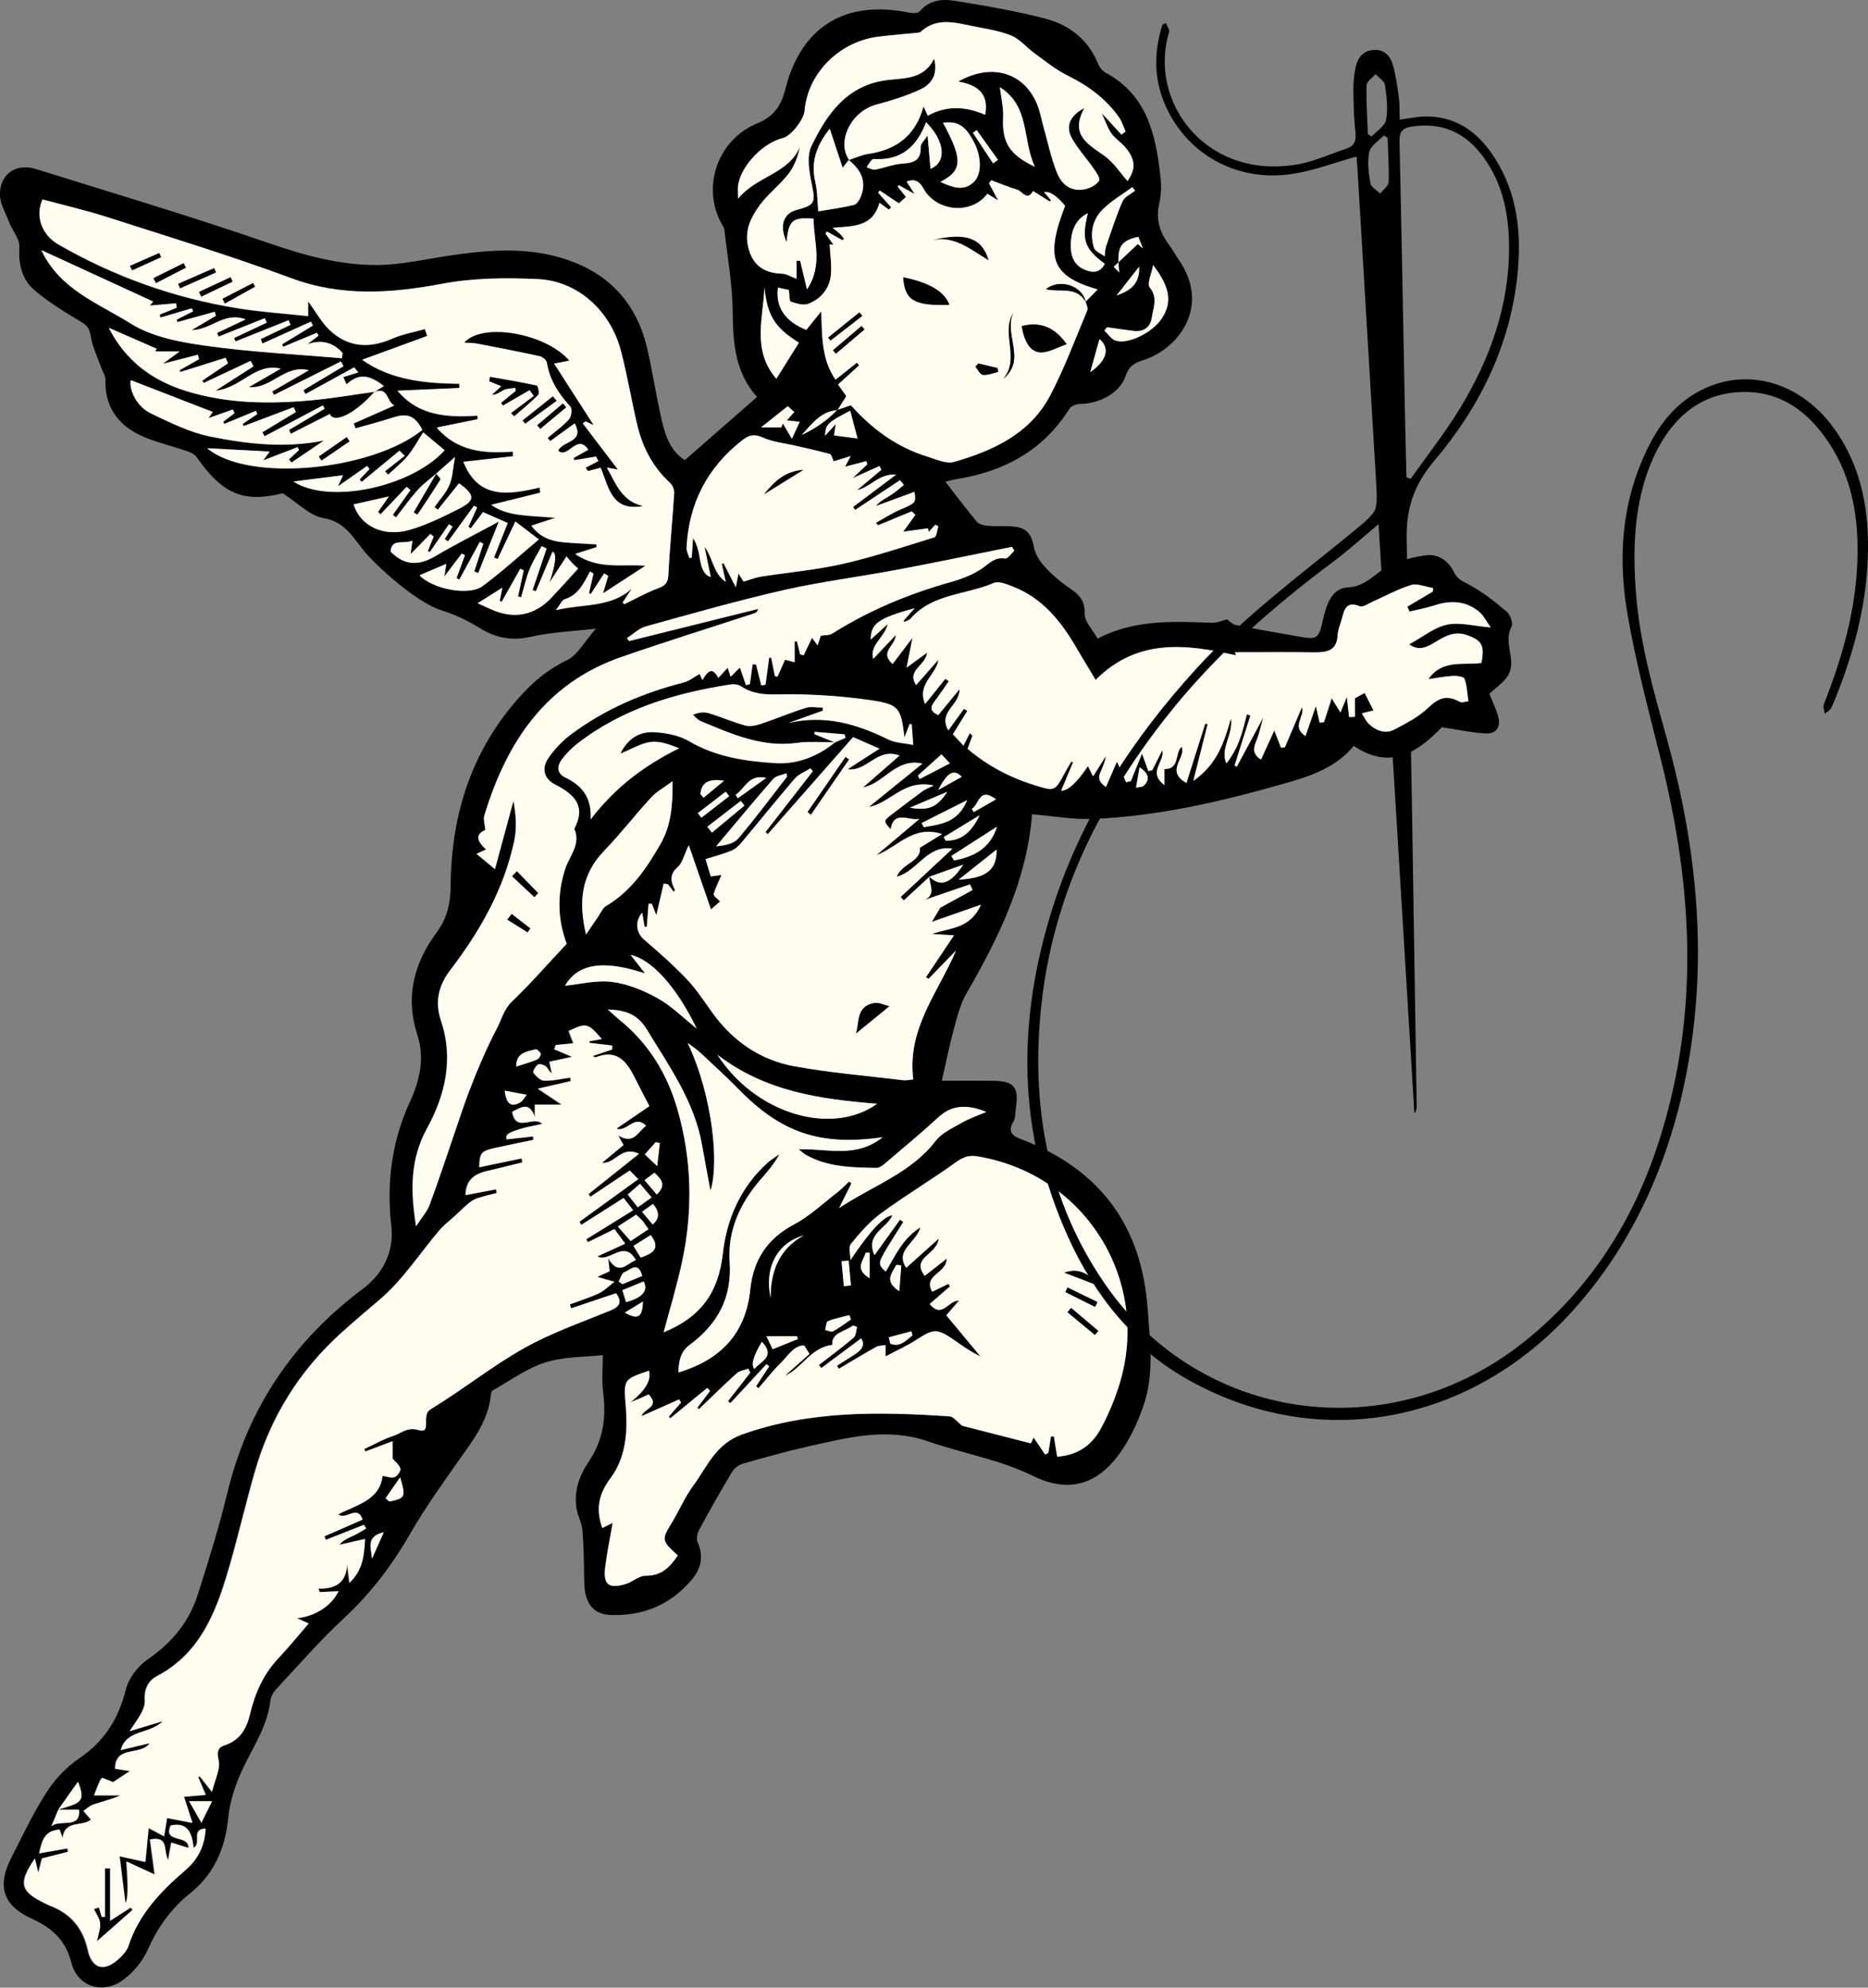 <svg viewBox="0 0 237.24 252.38" xmlns="http://www.w3.org/2000/svg" id="Layer_2"><rect x="0" y="0" width="237.24" height="252.38" fill="#808080" stroke="none"/><defs><style>.cls-1{fill:#fffdef;}</style></defs><g id="Layer_1-2"><path d="m172.28,19.87c-2.66.75-5.19,1.71-7.8,2.16-6.48,1.12-12.48-1.66-15.66-7.05-2.22-3.77-2.5-7.75-1.18-11.87.15-.06.29-.11.44-.17.14.38.49.81.4,1.12-2.74,9,4.87,18.96,16.54,16.77,2.02-.38,3.94-1.29,5.92-1.93,1.01-.33,1.33-.93,1.21-2.02-.2-1.82-.25-3.66-.27-5.49-.01-.93.09-1.89.28-2.8.25-1.19.86-2.12,2.23-2.24,1.38-.12,2.17.72,2.5,1.88.38,1.32.58,2.7.76,4.07.12.92.08,1.85.12,2.89,1.19-.15,2.26-.4,3.33-.4,3.44-.01,6.09,1.6,8.07,4.31,3.32,4.53,4.08,9.72,3.61,15.14-.8,9.28-4.73,17.3-10.63,24.28-2.61,3.09-3.6,6.09-3.5,10.12.58,23.9.88,47.8,1.27,71.71,0,.33,0,.66-.29,1.01-1.51-24.84-3.02-49.68-4.55-74.81-2.05,1.71-3.82,3.33-5.73,4.75-7.98,5.96-15.4,12.5-21.56,20.36-8.42,10.74-14.26,22.65-15.75,36.37-1.38,12.73.71,24.78,8.08,35.49,12.1,17.59,36.06,20.91,53.09,7.44,10.08-7.97,15.81-18.65,18.86-30.9,3.62-14.56,2.5-29.03-1.09-43.43-1.55-6.2-3.21-12.39-4.29-18.68-1.13-6.62-.83-13.27,1.91-19.58,1.64-3.79,4.04-6.98,7.93-8.68,5.67-2.48,12.05-.46,16.1,5.09,3.63,4.97,4.59,10.68,4.36,16.66-.25,6.42-1.95,12.52-4.41,18.42-.13.32-.55.52-.83.78-.05-.41-.25-.88-.11-1.22,2.26-5.75,3.98-11.64,4.24-17.86.23-5.41-.52-10.62-3.55-15.25-2.75-4.21-6.52-6.9-11.75-6.5-5.04.38-8.27,3.52-10.41,7.87-2.86,5.81-3.1,12.03-2.6,18.33.5,6.27,2.24,12.27,3.91,18.3,3.96,14.24,5.3,28.66,2.32,43.27-2.21,10.78-6.59,20.55-14.02,28.81-12.93,14.38-32.19,18.09-48.75,8.88-7.21-4.01-12.2-10.23-15.58-17.68-6.26-13.77-6.31-27.88-1.83-42.11,3.6-11.47,10.05-21.26,18.1-30.1,5.94-6.53,13.01-11.74,19.79-17.3,3.54-2.9,3.5-2.94,3.23-7.42-.77-12.97-1.55-25.95-2.32-38.92-.04-.68-.1-1.35-.13-1.85Zm6.35,40.74l.53.19c2.08-2.95,4.34-5.8,6.21-8.87,3.88-6.36,6.36-13.21,6.28-20.79-.04-4.04-.82-7.89-3.28-11.23-2.25-3.07-5.22-4.42-9.05-3.84-1.22.19-1.61.65-1.58,1.92.27,11.65.47,23.31.7,34.96.05,2.56.12,5.11.18,7.67Zm-4.91-43.58c.16.1.32.2.49.3.64-.7,1.69-1.33,1.83-2.13.26-1.42.07-2.96-.15-4.42-.07-.5-.78-.91-1.2-1.37-.4.47-1.12.93-1.13,1.41-.06,2.06.09,4.13.16,6.2Zm2.51.48c-.16-.11-.32-.21-.48-.32-.65.7-1.67,1.31-1.85,2.11-.27,1.26-.08,2.66.14,3.97.09.49.81.88,1.25,1.31.37-.49,1.05-.96,1.07-1.46.07-1.87-.07-3.74-.13-5.61Z"></path><path d="m86.98,58.42c3.13-2.74,6.09-5.33,9.17-8.02-2.75-3.04-3.06-6.76-3.09-10.7-.03-3.52-.67-7.03-1.06-10.55-.02-.21-.18-.42-.29-.62-2.66-4.67-.65-10.78,4.5-12.88,2.07-.85,2.97-2.24,3.49-4.16.03-.11.05-.23.08-.34C101.83,3.35,107.34-.02,115.39,1.59c.45.09,1.16.13,1.38-.12,1.22-1.45,2.88-1.63,4.47-1.37,3.89.62,7.79,1.29,11.59,2.29,3.01.79,5.39,2.66,6.63,5.71.18.45.57.92.99,1.15,5.23,2.83,6.33,7.84,6.92,13.1.13,1.14.12,2.36-.14,3.47-.47,1.99.04,3.64,1.2,5.21.48.65.87,1.37,1.33,2.04,3.99,5.84-.05,11.25-4.6,12.67-1.14.36-1.82.8-2.22,2.03-.69,2.09-3.27,3.49-5.74,3.52-.47,0-1.15.25-1.38.61-3.33,5.3-8.28,7.96-14.3,8.93-.5.08-.99.22-1.46.33,1.36,1.75,2.64,3.46,4.01,5.1.27.32.87.46,1.33.5.92.09,1.86.02,2.78.06,1.72.08,2.74.45,3.13,2.66.29,1.65,2.01,3.25,3.46,4.42,1.39,1.13,3.06,1.64,2.98,4-.03,1.03,1.05,2.1,1.64,3.19,4.68-2.46,9.62-2.19,14.56-2.01.6.02,1.2-.27,1.9-.44.21.14.63.62,1.13.72,2.61.54,5.25.98,7.88,1.45,2.42.43,2.61.35,3.16-2.1.43-1.91,1.09-4.02,3.15-4.12,2.42-.12,3.56-1.98,5.39-2.8,1.45-.65,3.05-1.11,4.62-1.29,1.55-.17,2.83.77,3.49,2.17.45.96,1.21,1.17,2.01,1.62,1.68.94,3.23,2.14,4.69,3.39.44.38.82,1.47.59,1.9-1.11,2.06.74,4.3-.46,6.22-.55.88-1.52,1.51-2.34,2.3.34.87.83,1.86,1.12,2.9.35,1.26-.25,2.19-1.54,2.13-1.74-.08-3.47-.47-5.62-.79-2.84,2.88-6.26,5.66-11.19,2.37-2.44,2.96-5.93,3.97-9.39,4.94-7.77,2.2-15.64,4.01-23.75,4.33-2.51.1-5.05-.37-7.72-.59-.64,8.33-4.22,15.64-8.34,22.77-.82,1.42-1.21,3.12-1.65,4.73-.55,2-.94,4.04-1.47,6.34,2.05,0,4.21-.01,6.37,0,2.85.02,3.46.76,3.02,3.61-.08.51-.02,1.11-.27,1.52-.96,1.58.15,1.98,1.27,2.41,9.76,3.8,14.99,10.93,15.75,21.37.29,4.06.85,8.18-.45,12.11-.82,2.48-2.01,5-3.64,7-2.87,3.53-6.4,4.16-10.49,2.14-4.22-2.08-8.83-2.82-13.19-4.34-5.3-1.85-10.2-.53-15.22.58-2.83.63-5.63,1.42-8.42,2.22-.52.15-1.09.58-1.37,1.05-1.43,2.38-2.8,4.8-4.12,7.24-.26.47-.46,1.22-.26,1.65.78,1.76.48,3.33-.68,4.72-2.71,3.26-6.26,4.73-10.46,4.54-2.13-.1-3.18-1.55-3.24-3.98-.05-2.25-.06-4.5-.23-6.73-.07-.95-.61-1.86-.76-2.81-.36-2.19.36-4.18,1.55-5.94,1.84-2.72,2.25-5.63,1.83-8.81-.21-1.57-.04-3.19-.04-4.72-2.19.25-4.86.17-7.28.93-2.38.74-4.49,2.32-6.71,3.56-.15.08-.22.4-.24.61-.32,3.23-2.22,5.66-4,8.18-2.16,3.08-4.37,6.14-6.23,9.39-2.31,4.02-5.04,7.61-8.45,10.77-3.02,2.8-5.73,5.93-8.54,8.94-.37.4-.71.97-.77,1.49-.35,3.03-1.95,5.5-3.26,8.14-1.04,2.08-1.86,4.42-2.09,6.71-.39,3.94-1.8,7.18-4.88,9.65-2.41,1.94-4.1,4.32-5.36,7.16-.67,1.51-1.91,2.97-3.27,3.91-2.54,1.76-5.64.7-6.4-2.26-.75-2.92-2.48-4.45-5.09-5.64-3.64-1.65-4.37-4.17-2.57-7.68,1.43-2.79,2.76-5.65,4.45-8.28,1.06-1.66,2.51-3.24,4.13-4.33,3.24-2.18,5.06-5.06,5.99-8.8.35-1.42,1.51-2.94,2.73-3.78,3.04-2.09,5.26-4.71,6.37-8.17,1.38-4.31,2.73-8.64,3.79-13.03,2.62-10.79,8.39-19.3,17.3-25.96,2.18-1.63,3.93-4.4,3.52-7.87-.63-5.44.04-10.77,2.37-15.82,1.25-2.7,1.89-5.55.94-8.46-1.56-4.8-.46-9.09,2.42-12.98,1.37-1.84,1.79-3.74,1.8-5.96.07-8.37,2.27-16.05,7.63-22.66,1.99-2.45,4.17-4.57,7.12-5.98,1.38-.66,2.25-2.38,3.7-4.02-3,.35-5.68.44-8.24,1.03-2.47.56-4.52.15-6.61-1.16-1.49-.93-3.13-1.69-4.8-2.21-2.88-.9-7.49-4.93-9.47-7.14-1.5-1.67-2.54-4.08-5.45-4.55-1.75-.28-3.28-1.94-5.21-3.16-4.91,1.23-7.61.16-10.91-4.57-.25-.36-.76-.61-1.2-.76-2.07-.73-4.27-1.18-6.21-2.15-2.72-1.36-4.28-3.66-4.19-6.89.01-.57-.39-1.14-.59-1.71-.45-1.29-1.07-2.55-1.28-3.88-.14-.93-.44-1.34-1.23-1.81-2.03-1.22-4.07-2.46-5.87-3.98-1.62-1.37-2.1-3.31-1.96-5.52.06-.98-.84-2.02-1.26-3.04C.79,27.18.05,26.02,0,24.84c-.11-2.68,1.99-4.18,4.55-3.38,9.8,3.06,19.65,5.99,29.35,9.33,4.61,1.59,9.22,2.91,14.07,2.86,3.1-.03,6.19-.77,9.28-1.22,4.45-.65,8.9-1.03,13.32.12,6.16,1.6,10.16,5.43,11.62,11.68.71,3.05,1.16,6.16,1.87,9.21.46,1.98,1.16,3.9,2.91,4.98ZM7.34,229.79c2.71-.85,3.66-.85,2.56-3.55-.89,1.26-1.7,2.4-2.49,3.54-.3.7-.59,1.41-.89,2.11,1.08-.96,3.72.43,3.52-2.11h-2.7ZM55.45,60.08c-.81.71-1.7,1.35-2.42,2.14-.99,1.09-1.84,2.31-2.75,3.47-.13-.11-.26-.22-.39-.33.74-1.05,1.48-2.1,2.23-3.14-.16-.14-.32-.27-.48-.41-1.11,1.16-2.22,2.33-3.33,3.49-.1-.1-.2-.2-.3-.3.4-.58.81-1.16,1.37-1.97-1.69.38-3.08.69-4.48,1.01.87,2.75,3.78,4.19,7.12,3.23,2.15-.62,4.21-1.64,6.22-2.65,2.15-1.07,2.12-1.76.05-3.26-.89,1.11-1.79,2.23-2.69,3.35-.14-.11-.28-.22-.43-.33.65-.92,1.46-1.77,1.89-2.78.41-.95.44-2.08.72-3.58-1.12.99-1.76,1.55-2.4,2.12l.07-.06Zm-7.91-10.31c.37-.23.73-.46,1.22-.77-1.54-1.14-2.96-1.89-4.75-.21-.14-.31-.28-.62-.41-.93.64-.2,1.27-.39,1.91-.59-.18-.21-.35-.43-.53-.64-2.06,1.13-4.12,2.26-6.18,3.39-.09-.16-.18-.33-.27-.49,1.7-1.01,3.4-2.03,5.09-3.04l-.32-.61c-2.83,1.42-5.67,2.84-8.5,4.25-.08-.15-.15-.29-.23-.44,1.55-.9,3.1-1.79,4.65-2.69-3.08-.78-4.75,2.4-7.61,2.14,1.35-.78,2.69-1.56,4.04-2.34-3.24-.79-4.98,2.45-8.28,2.8,1.89-1.22,3.35-2.16,4.82-3.1-.12-.23-.24-.46-.36-.69-1.99.93-3.97,1.86-5.96,2.8-.06-.1-.11-.2-.17-.3,1.09-.73,2.17-1.47,3.26-2.2l-.31-.69c-1.92.6-3.84,1.2-5.75,1.8-.03-.08-.06-.16-.08-.24.82-.46,1.65-.93,2.47-1.39-.06-.19-.11-.37-.17-.56-1.35.35-2.7.7-4.45,1.15.8-.59,1.27-.93,2.14-1.57h-3.1c.06-.11.13-.23.19-.34-2.03-.89-4.06-1.77-6.08-2.66,2.12,4.21,5.55,6.71,9.84,8.03,5.13,1.59,10.41,1.66,15.7,1.19,2.75-.24,5.49-.73,8.23-1.1-2.43,2.8-5.17,4.14-5.7,2.86-1.64.83-3.29,1.67-4.95,2.51-.08-.16-.15-.32-.23-.49,1.51-.9,3.01-1.8,4.52-2.69-.07-.14-.15-.28-.22-.42-2.47,1.31-4.94,2.62-7.41,3.92-.09-.17-.19-.34-.28-.51,1.42-.86,2.84-1.71,4.26-2.57-.1-.2-.19-.41-.29-.61-2.11.8-4.22,1.59-6.33,2.39-.05-.09-.1-.17-.15-.26.62-.42,1.25-.85,1.87-1.27l-.18-.4c-1.34.55-2.67,1.1-4.01,1.66-.04-.09-.09-.19-.13-.28.47-.36.95-.73,1.42-1.09-.07-.15-.14-.31-.21-.46-.98.35-1.96.69-3.08,1.09.28-.42.48-.71.53-.78-3.52-1.37-6.99-2.71-10.42-4.04-.22,1.29.81,3.4,2.59,4.24,2.42,1.14,4.88,2.38,7.46,2.91,4.71.96,9.52,1.51,14.5.52-1.38.93-2.76,1.87-4.14,2.8-.1-.14-.2-.28-.31-.42.43-.39.86-.79,1.29-1.18-.07-.12-.13-.24-.2-.36-1.38.53-2.75,1.06-4.36,1.68.38-.51.58-.78.82-1.12-2.65-.14-5.13-.27-7.93-.42,5.18,4.37,20.88,2.86,27.32-2.33-.93-1.8-1.9-2.18-3.74-1.57-1.56.51-3.16.92-4.74,1.37-.08-.21-.16-.41-.24-.62,1.68-.74,3.36-1.48,5.16-2.28-.98-.47-.76-2.46-2.54-1.71Zm58.53,44.51c-1.62.01-3.27-.15-4.87.07-4.45.62-8.32-1.14-12.23-2.76-.38-.16-.67-.53-1-.8.76-.33,1.45-.4,2.05-.21,1.55.47,3.05,1.14,4.61,1.56.6.16,1.36,0,1.99-.21,1.91-.64,3.78-1.43,5.7-2.03.66-.21,1.44-.03,2.16-.03,0,.13,0,.26,0,.39-1.46.52-2.92,1.04-4.38,1.57,4.57-1.08,8.67.09,12.68,2.08.87.43,1.95.44,3.18.7-.08-1.14-.14-1.89-.2-2.65-.08,0-.16,0-.25,0-.18.46-.36.92-.67,1.7-.43-3.74-.68-4.2-4.29-4.73-3.38-.49-6.81-.74-10.23-.75-2.16-.01-4.26.3-6.19-.99-.35-.24-.91-.32-1.34-.26-7.06,1.09-13.79,3.08-19.54,7.55-.72.56-1.38,1.26-1.93,1.99-.61.8-.6,1.75.38,2.23,2.07,1,3.45,2.41,3.29,5.36,3.22-4.19,6.91-6.88,11.23-9.02-1.25-.51-2.49-.96-3.64-.8-1.24.17-2.41.9-3.81,1.47.94-1.95,2.46-2.81,4.25-2.72,1.52.07,3.19.38,4.47,1.14,3.42,2.01,7.19,2.55,10.97,2.79,2.74.17,5.35-.83,7.55-2.63.45-.19.91-.38,1.36-.58-.04-.15-.08-.29-.12-.44-1.27-.11-2.54-.21-3.81-.32,0,.1-.01.19-.02.29.88.36,1.76.71,2.64,1.07Zm1.75-74c-.18.24-.37.47-.8,1.03-.6-1.81-1.1-3.31-1.64-4.95-1.63,2.02-2.45,4.14-1.84,6.74.28,1.2.26,2.46.38,3.74,1.23-.21,2.91-.43,4.55-.82.38-.09.74-.71.9-1.16.71-1.92-.11-3.35-1.58-4.53.83-.27,1.64-.65,2.49-.78,3.55-.52,5.99-2.32,7.01-6.03.22.49.36.78.54,1.18,2.39-1.33,4.81-1.2,7.29-.12.5-2.69-.96-3.78-3.42-4.22,4.4-2.5,8.6-1.03,10.14,3.21.29.81.44,1.68.68,2.52.55,1.95.97,3.95,1.71,5.83.73,1.82,2.12,2.49,3.73,2.07.62-.16,1.35-.56,1.63-1.06.17-.3-.38-1.07-.72-1.56-.89-1.28-1.96-2.44-2.72-3.78-.86-1.5-.31-2.9,1.56-3.85-1.84,3.36.42,4.55,2.51,6.02,1.19.84,2.03,2.17,2.98,3.23,1.03-1.48,1.06-2.65-.23-4.22-.55-.67-1.34-1.14-1.83-1.84-.5-.71-.77-1.58-1.21-2.55.99,1.08,1.75,1.9,2.5,2.72.17-.13.35-.27.52-.4-.27-.61-.46-1.28-.84-1.81-1.67-2.35-3.9-4-6.49-5.27-1.51-.74-2.85-1.85-4.23-2.84-1.01-.73-1.84-1.8-2.95-2.25-1.54-.63-3.24-.86-4.89-1.2-2.27-.46-4.58-1.15-6.61.71-.14.13-.43.13-.65.15-1.59.16-3.18.28-4.76.48-4.94.61-8.96,4.67-9.34,9.38-.09,1.15-1.75,3.25-2.76,3.49-2.5.59-5.28,3.47-5.68,5.93-.07.44-.01.9-.01,1.75,2.41-2.89,6.36-3.12,7.84-6.53-.28,1.34-.76,2.53-1.52,3.49-1.08,1.36-2.51,2.45-3.54,3.84-1.08,1.46-1.94,3.09-1.55,5.1.47,2.44,1.91,3.56,4.35,3.64.58.02,1.14.39,1.85.65v-2.29c.15,0,.3,0,.45,0,.26,1.08.52,2.16.87,3.63,2.1-3.17.8-6.11.85-8.97-2.71-.23-3.19.22-3.44,2.97-.93-2.01-.43-3.63,1.25-4.08,2.39-.63,2.43-.94,1.93-3.38-.31-1.53-.66-3.42-.04-4.7,1.98-4.13,4.54-7.82,9.73-8.43,2.17-.25,4.62-.1,5.86-2.71.51,1.91-.25,3.23-1.74,3.91-1.78.82-3.67,1.42-5.56,1.92-3.31.87-5.09,4.77-3.51,7.01Zm-1.5,31.77c.63-.21,1.27-.43,1.74-.59,2.75,3.07,5.88,5.35,9.75,6.53,1.09.33,2.37.94,3.34.66,4.99-1.43,9.68-3.58,12.23-8.46,1.81-3.47,3.19-7.18,4.71-10.81.12-.28-.14-.71-.22-1.07h0c.47-.48.95-.96,1.54-1.56-5.88-1.72-6.7-4-4.13-10.62q-1.58-1.92-2.67-1.75c.31.37.6.71.88,1.05-.06.05-.11.09-.17.14-.7-.44-1.41-.88-2.11-1.32-.78,1.35-1.38.01-2.01-.17-1.11-.33-2.19-.79-3.28-1.2-.1.12-.21.25-.31.37.33.63.67,1.26,1.16,2.19-.65-.4-1.01-.63-1.37-.85-2.01,2.74-6.55,2.28-8.16-.74q-.72-1.35-2.09-.8c.28.44.56.87,1.02,1.58-.89-.5-1.46-.81-2.02-1.13-.04.07-.09.13-.13.2.35.44.71.87,1.05,1.3-.34.31-.65.59-.9.81-.83-.55-1.63-1.09-2.44-1.63-.07.09-.13.18-.2.27.55.62,1.1,1.24,1.66,1.87-.1.1-.2.2-.29.29-.38-.27-.76-.55-1.2-.87-.85,3.15-3.42,2.96-5.95,3.18.39.32.67.51.91.74.2.19.36.43.54.65-.06.06-.12.13-.19.19-.66-.37-1.32-.74-1.98-1.11-.07.08-.14.16-.2.24.33.46.66.92,1.04,1.44-.34-.04-.55-.07-.5-.06.07,1.23.26,2.47.18,3.69-.11,1.84-1.18,3.18-2.84,3.85-.63.26-1.56-.01-2.27-.26-.21-.07-.16-.9-.24-1.48-.42-.09-.9-.19-1.39-.3-.34,2.49.92,4.31,3.6,5.37.64-.79,1.27-1.57,1.9-2.36.1,3.11.02,6.1,1.81,8.68,1-.79,1.86-1.48,2.73-2.17.09.12.18.24.26.36-.88.8-1.76,1.6-2.67,2.42.49.69.87,1.24,1.05,1.48-.47.74-.8,1.27-1.13,1.79-2.13.12-3.25,1.76-4.55,3.14,1.69-.79,3.22-1.81,4.51-3.18Zm11.69,59.28c-1.08,1-2.16,1.99-3.24,2.99l-.39-.45c2.17-2.02,4.34-4.04,6.57-6.12-3.23-.52-4.37,2.82-7.08,3.57.68-1.77,3.12-1.89,2.95-3.7.99-.6,1.87-1.14,2.82-1.73-3.67-1.21-5.63,1.67-8.35,2.69l5.48-4.62c-1.34.29-3.26-1.15-3.66,1.32-.93-1.04-.93-1.07.09-1.85,1.31-1,2.62-2.01,3.95-2.98.35-.25.77-.4,1.42-.73-3.82-.83-5.45,2.24-8.22,2.72,2.25-1.82,4.49-3.64,6.79-5.5-3.4-.75-4.84,2.52-7.55,3.03,1.48-1.29,2.97-2.58,4.65-4.05-2.87-1.07-4.07,2.07-6.6,1.74,1.39-.9,2.58-1.67,4.04-2.61-1.29-.57-2.31-1.02-3.34-1.47-3.7,4.2-7.27,8.26-10.84,12.32-.1-.08-.2-.17-.3-.25,2.01-2.58,4.02-5.16,6.02-7.74-.1-.12-.19-.25-.29-.37-.68.43-1.5.73-2,1.31-2.31,2.68-4.52,5.45-6.8,8.16-.34.41-.78.81-1.26,1-1.03.42-2.12.7-3.27,1.06.27.91.46,1.56.66,2.2.65-.09,1.19-.16,1.37-.19-.33.78-.76,1.58-.99,2.44-.06.22.51.61.8.93-.33.29-.82.72-1.15,1.01-.9-2.6-1.78-5.16-2.82-8.16-.62,1.28-.81,2.26-1.4,2.78-1.09.95-.91,1.84-.37,2.88.02.04-.07.15-.14.27-.26-.34-.49-.66-.73-.97-.18-.03-.36-.06-.55-.08-.31,1.34-.62,2.68-.93,4.01-.16-.41-.37-.93-.58-1.45-.14,0-.27,0-.41,0-.07.97-.14,1.95-.22,2.92h-.29c-.09-.56-.19-1.13-.29-1.79-1,1.12-.75,2.58.22,3.41,1.88,1.61,3.75,3.26,5.45,5.05,1.23,1.3,2.22,2.83,3.27,4.29,2.61,3.6,6.09,5.99,10.41,6.76,4.56.82,9.19,1.21,13.79,1.76.42.05.86-.06,1.28-.1-.82-6.43,3.16-11.05,5.43-16.36-1.16,1.2-2.33,2.39-3.49,3.59-.11-.07-.22-.13-.33-.2,1.18-1.77,2.36-3.54,3.56-5.32-.89-.05-1.83-.11-2.77-.17,2.21-.83,4.81-.58,6.19-3.72-2.39.83-4.37,1.53-6.24,2.18.34-.57.72-1.21,1.08-1.8,1.29-.71,2.69-1.48,4.1-2.25-.11-.24-.22-.47-.33-.71-1.98.68-3.96,1.36-5.94,2.03,1.74-.66.78-1.97.78-3.02,1.37,1.35,2.72.94,4.3-1.51-1.58.56-2.94,1.04-4.31,1.53Zm-71.68,72.99c-.04-.1-.08-.21-.13-.31,1.25-.58,2.45-1.27,3.75-1.69.99-.32,1.69-1.15,3.16-.72,1.74.51.24-1.87,1.49-2.62,4.05-2.46,7.78-5.46,11.9-7.78,3.45-1.94,7.26-3.26,10.94-4.77,1.21-.49,1.53-1.06.74-2.2-1.92.64-3.82,1.28-5.72,1.92-.05-.17-.11-.33-.16-.5,1.23-.46,2.51-.85,3.69-1.41.73-.35,1.32-.96,1.98-1.46-.71-.2-1.42-.4-2.18-.62.49-.22,1.04-.48,1.57-.72-.05-.44-.1-.82-.2-1.7,1.4,2.36,2.33.72,3.53.29-1.54-2.72-3.31.36-4.89-.47,1.16-.53,2.28-1.04,3.53-1.62-.52-.71-.93-1.26-1.36-1.85-1.18.58-2.28,1.12-3.38,1.66l-.2-.37c1.95-1.21,3.9-2.41,5.95-3.68-.48-.62-.86-1.11-1.21-1.56-1.87,1.19-3.62,2.3-5.37,3.41-.08-.13-.16-.26-.25-.38,2.4-1.74,4.8-3.48,7.48-5.42-.51-.52-.85-.86-1.08-1.1-1.86,1.24-3.43,2.29-5,3.34-.08-.12-.15-.23-.23-.35,2.01-1.61,4.03-3.22,6.4-5.11-2.26-1.09-3.01,1.33-4.67,1.13.97-.8,1.84-1.52,2.71-2.24-.2-.36-.37-.65-.69-1.24,2.05,1.25,2.5-.48,3.56-1.2-1.5-1.52-2.43.84-3.76.35,1.4-.95,2.72-1.85,4.17-2.85-.68-1.32-1.33-2.54-1.94-3.78-1.02-2.05-2.34-3.45-4.88-2.42-.06.02-.17-.07-.37-.17.89-.3,1.68-.57,2.47-.83,0-.17,0-.33,0-.5-.96-.11-1.93-.23-2.89-.34,0-.07.01-.14.02-.21.49-.09.99-.17,1.55-.27-1.75-2.05-1.96-2.1-4.2-1.03.2.51.39,1.02.6,1.56-.77.08-1.51.15-2.24.22-.06.18-.12.36-.18.54.71.3,1.42.6,2.27.96-1.03.22-1.92.41-2.89.62.11.54.21,1.02.3,1.5-.38-.26-.49-.67-.76-.89-.25-.2-.81-.38-1-.25-.31.22-.68.9-.57,1.04.35.44.89,1,1.37,1.01,1.1.03,2.21-.24,3.31-.39.02.15.05.29.07.44-1.2.27-2.39.55-4.19.96,1.25.84,2.09,1.4,3.02,2.03h-3.4v1.59c-.77-2.1-1.81-1.19-2.87-.69.45,2.75,2.68.41,3.81,1.55-1.01.23-1.96.37-2.87.66-1.6.51-1.78.7-1.65,1.3,1.12-.12,2.24-.25,3.36-.37.01.14.03.28.04.43-1.63.34-3.26.67-4.88,1.03-1.77.39-1.95.62-2,2.45,1.79-.37,3.59-.75,5.38-1.12.03.17.07.33.1.5-1.44.35-2.87.73-4.32,1.05-1.64.36-2.87,1.07-2.9,3.11,1.34-.25,2.61-.5,3.88-.74.03.16.05.31.08.47-.82.22-1.65.4-2.45.66-.4.13-.79.38-1.12.65-.6.5-1.15,1.05-1.72,1.58-.66.61-1.41,1.16-1.99,1.84-2.51,2.96-4.65,6.32-7.57,8.79-1.61,1.37-3.27,2.77-4.85,4.2-5.3,4.77-8.97,10.63-10.96,17.48-1.13,3.9-2.04,7.87-3.16,11.77-1.64,5.74-3.55,11.32-9.36,14.39-1.15.61-1.61,1.74-1.52,3.11.04.52-.2,1.11-.45,1.59-.33.66-.8,1.25-1.48,2.28,1.64-.49,2.72-.82,4.23-1.28-1.78,1.73-4.59,1-5.35,3.68,1.26-.3,2.39-.57,3.67-.88-1.16,1.66-4.38.19-4.39,3.25.77.12,1.35.21,1.87.29-.85.56-1.63,1.07-2.14,1.41-.51-.19-1.38-.61-1.44-.52-.39.61-.61,1.33-.96,2.2h3.34c-1.15.51-2.32.78-3.45,1.16-.45.15-.83.53-1.24.81.31.36.63.72.95,1.09-.99.97-3.38-.03-3.59,2.39-.15-.43-.28-.78-.4-1.11-1.88.12-2.24,1.37-2.57,3.02,1.33-.23,2.45-.43,3.57-.63.03.14.06.28.08.43-1.09.28-2.18.55-3.31.84-.12.47-.25.99-.47,1.84-.2-.81-.31-1.26-.44-1.81-2.13,3.12-1.84,4.18,1.4,5.73.16.07.31.16.47.22,2.66,1,4.25,2.83,4.87,5.65.52,2.4,2.1,2.81,3.9,1.15.5-.46,1.04-1.03,1.24-1.65,1.33-4.03,4.09-6.93,7.22-9.61,1.54-1.31,2.49-3.03,2.58-5.31-1.92.07-.41,1.87-1.52,2.45-.2-1.75-.67-3.33-2.9-2.84-1.03,2.3,2.36,1.09,2.26,2.86-.78-.25-1.47-.46-2.19-.69-.14.78-.24,1.34-.4,2.23-.67-1.23.14-3.11-2.3-2.62.19,1.43.37,2.83.59,4.45-1.04-.48-2.25-1.05-3.59-1.66q.38,4.75-.13,5.28c-.23-1.87-.48-3.81-.74-5.94,1.06.23,2.1.46,3.28.72.14-1.48.28-2.96.41-4.31.72.38,1.29.69,1.97,1.05.15-.98.26-1.64.37-2.32.97.19,1.84.35,3.22.62-.45-1.39-.76-2.38-1.07-3.32.61-.05,1.62-.13,2.76-.23-.36-.85-.66-1.55-.95-2.25.07-.03.14-.07.21-.1.43.55.87,1.1,1.54,1.96.37-1.58,1.1-2.93.83-4.03-.27-1.11-.02-1.62.77-1.88,1.99-.64,2.79-2.16,3.23-3.98.63-2.64,1.68-5.03,3.57-7.04,1.34-1.42,2.57-2.94,3.87-4.44-.57-.27-1.02-.47-1.47-.68,2.23-.22,4.41-1.56,5.26-3.43-.8.04-1.59.08-2.38.12-.06-.15-.12-.3-.19-.45,2.29.08,3.6-.82,3.67-3.15.08.68.17,1.35.3,2.42,1.78-1.73,1.85-3.6,1.97-5.57-1.2.27-2.23.51-3.27.74.55-.65,1.23-.89,1.89-1.2.53-.25,1.02-.58,1.53-.87-.1-.15-.2-.31-.3-.46-1.61.64-3.22,1.27-4.83,1.91-.06-.15-.12-.3-.18-.45,1.62-.71,3.24-1.41,4.85-2.12-.68-1.98-2.05.11-3.09-.67,2.4-1.24,5.31-1.83,5.62-4.9.57.08,1.13.32,1.54.17.35-.13.81-.79.73-1.07-.14-.5-.66-.89-.99-1.28v-2.21c-1.41.53-2.47.93-3.53,1.33Zm73.88-24.48c-.06,1.92-3.03,2-1.84,4.17.8-.39,1.43-.69,2.06-1,.07.11.14.21.2.32-.86.75-1.72,1.5-2.58,2.24,1.61,1.91,2.33-.48,3.73-.44-.58.67-1.04,1.21-1.62,1.87,1.47,1.77,2.9,3.5,4.34,5.22-1.27-.6-2.34-1.38-3.43-2.14-2.04-1.42-2.56-1.37-4.64-.01-1.21.79-2.55,1.39-3.98,2.15v-1.44c-.41.08-.87.06-1.22.25-1.59.89-3.14,1.84-4.71,2.76-.08-.13-.16-.26-.24-.39.75-.48,1.5-.96,2.26-1.44q1.54-.98.8-2.02c-1.68,1.25-3.37,2.51-5.06,3.76-.1-.13-.2-.26-.3-.39,1.47-1.14,2.98-2.25,4.4-3.46.31-.27.31-.9.45-1.37-.17-.06-.35-.12-.52-.19-1.01.81-2.77.88-2.62,2.47-2.76.32-3.85,2.99-6.04,3.93,1.05-.93,2.1-1.86,3.14-2.79-.23-.36-.46-.71-.69-1.07-1.31,0-2.05,1.33-2.92,2.18-1.03,1.01-1.92,2.16-2.87,3.25-.1-.08-.21-.17-.31-.25.56-.85,1.11-1.69,1.67-2.54-.12-.09-.24-.17-.35-.26-1.53,1.65-3.06,3.3-4.59,4.95-.1-.09-.2-.17-.29-.26.94-1.21,1.88-2.41,2.82-3.62-.08-.17-.16-.33-.24-.5-.49.19-1.1.25-1.47.58-1.64,1.48-3.21,3.03-4.81,4.56-.07-.06-.13-.12-.2-.18.54-.72,1.08-1.44,1.62-2.15-.12-.12-.25-.24-.37-.36-1.57,1.29-3.13,2.57-4.7,3.86-.06-.08-.12-.15-.17-.23.52-.59,1.03-1.19,1.55-1.78-.08-.13-.16-.27-.24-.4-1.61.71-3.21,1.43-4.77,2.12.18-.91,2.46-1.17.88-2.76-.34.16-.65.32-.97.46-.29.13-.59.24-1.33.54q2.83-2.2,2.36-4c-3.29,1.11-3.22,1.11-2.94,4.63.25,3.17,0,6.41-1.93,8.99-1.55,2.07-1.89,3.98-1.06,6.34.4-.19.76-.37,1.32-.64-.35,2.04-.73,3.82-.95,5.63-.27,2.21.44,2.78,2.6,2.13.87-.26,1.68-1.06,2.51-1.05,2.05.03,3.12-1.12,4.11-2.58-2.05-1.82-2.06-2.04-.88-3.95,1-1.62,1.74-3.42,2.86-4.94,1.77-2.4,2.83-5.28,6.21-6.48,8.63-3.07,17.45-2.88,26.34-2.29.48.03.93.67,1.6,1.2,2.68.69,5.68,1.46,8.71,2.23.09-.2.24-.51.35-.74.52.77,1,1.47,1.47,2.17.13-.08.27-.15.4-.23.11-.69.22-1.38.33-2.07.13,0,.25,0,.38,0,.14.86.27,1.72.41,2.56,2.41-.16,4.31-1.3,5.54-3.56.88-1.62,1.61-3.35,2.2-5.1,4.43-13.34-3.97-27.15-17.83-29.46-1.05-.18-1.79.04-2.68.68-3.14,2.26-6.48,4.25-9.6,6.54-1.46,1.06-2.68,2.49-3.83,3.9-.34.42-.05,1.34-.05,2.04q3.69-5.55,5.32-5.69c-.65,1.64-3.49,2.37-2.27,5.06,1.21-1.69,2.22-3.09,3.24-4.5.14.1.28.19.42.29-.66,1.06-1.34,2.1-1.99,3.17-1.25,2.07-1.25,2.22-.24,3.13,1.18-1.95,2.07-4.14,4.41-5.63-.54,2-3.29,2.89-1.81,5.15,1.31-1.17,2.55-2.29,4.13-3.71-.24,2.12-3.57,2.38-1.78,4.73.9-.7,1.7-1.33,2.77-2.17Zm2.2-69.83c.16.09.32.17.47.26-.58.94-1.16,1.89-1.84,2.98.35.37.72.77,1.35,1.44.35-.7.57-1.14.79-1.58.12.1.24.19.35.29-.2.56-.4,1.11-.62,1.7,2.57,2.18,5.43,3.66,8.57,4.63,2.51.78,2.51.76,3.78-1.6.26-.48.55-.95.82-1.42.07.03.15.07.22.1-.49,1.18-.98,2.36-1.51,3.61q1.31,0,3.4-3.13c.19.38.38.76.65,1.3.62-.98,1.12-1.78,1.63-2.58-.11.78-.42,1.45-.72,2.12q-.47,1.06.73,1.8c.52-1.2,1.04-2.39,1.4-3.22.33.74.74,1.69,1.16,2.63.2-.05.4-.1.6-.15.52-1.27,1.04-2.54,1.42-3.49.2.56.5,1.39.8,2.22l.5-.11c.41-.81.82-1.63,1.27-2.53.38,1.47-1.92,2.73.27,4.42v-2.04c2,.04,1.3-2.08,2.19-2.82.64,1.38-2.16,3.05.61,4.59.84-2.64,1.61-5.09,2.39-7.54.1.03.2.06.3.1-.56,2.22-1.12,4.45-1.81,7.17,3.01-2.09,3.93-4.91,4.77-7.94.34,2.08-1.41,3.78-.58,5.74.78-.99,1.32-2.01,1.71-3.09.38-1.02.61-2.1.9-3.15l.45.14c-.67,2.11-1.34,4.23-2.01,6.34.09.06.18.11.27.17,1.07-2,2.15-3.99,3.39-6.3-.34,1.19-.52,2.1-.87,2.94-.37.91-.62,1.7.56,2.45.61-1.34,1.18-2.59,1.69-3.7.26.67.56,1.43.85,2.19.16-.01.33-.03.49-.04.72-1.69,1.44-3.38,2.16-5.08.46,1.11-1.4,2.44.46,3.64.48-1.39.91-2.62,1.32-3.81.15.68.31,1.39.48,2.11.18-.02.37-.04.55-.06.34-1.04.67-2.08.98-3.04.36.59.65,1.07,1.11,1.81.35-.86.54-1.31.81-1.98.12,1.03.2,1.79.29,2.56.25,0,.49-.02.74-.03v-2.36c.44-.24.91-.5,1.23-.67.39.77.79,1.56,1.13,2.22-.44.11-.96.24-1.47.37.29.45.5.97.87,1.33.95.92,2.16,1.33,3.36.69,1.47-.77,2.98-1.6,4.17-2.72,1.4-1.32,2.37-1.66,4.05-.76.26.14.71-.05,1.07-.08-.14-.96-.17-1.95-.49-2.85-.09-.27-.98-.39-1.49-.36-1.04.06-2.07.27-3.1.41,1.76-2.57,4.45-1.73,6.73-2.06.43-2.25.06-2.87-1.85-3.54-1.51-.53-2.69.1-3.91.84-1.03.63-2.11,1.28-3.41.34,1.74-.95,3.17-2.15,4.79-2.5,1.61-.34,3.4.17,5.56.35-.56-.8-.87-1.46-1.37-1.9-1.69-1.47-3.64-1.59-5.72-.91-1.05.34-2.14.54-3.22.8-.09-.21-.17-.42-.26-.63,1.07-.64,2.14-1.27,3.21-1.91l.06-.45c-.95-.15-2-.62-2.83-.37-1.7.51-3.29,1.41-4.92,2.13-.52.23-1.18.72-1.56.56-1.75-.72-1.98.47-2.3,1.63-.18.67-.49,1.34-.52,2.02-.09,2-1.35,2.21-2.95,2.19-3.38-.05-6.76-.01-10.11-.01.05.13.13.34.15.4-6.35-1.45-12.53-2.19-17.83,3.12-.88-1.48-1.73-2.87-2.56-4.28-1.92-3.27-4.25-6.11-7.89-7.55-.79-.31-1.85-.76-2.49-.48-3.51,1.52-7.76,1.33-10.55,4.51-.19.21-.53.3-.79.44-.04-.06-.07-.11-.11-.17.41-.47.82-.93,1.4-1.58-4.61,1.28-5.56,1.97-5.57,3.98.64-.58,1.25-1.14,2.16-1.97-.48,1.86-2.31,2.61-1.85,4.43,1.01-1.07,1.94-2.06,2.87-3.04-.03,1.38-2.14,2.14-.41,3.68.82-1.07,1.61-2.11,2.53-3.32-.26,1.32-.46,2.33-.75,3.79,1.13-.82,1.77-1.29,2.61-1.91-.21,1.69-2.63,2.22-1.4,4.12.99-1.13,1.91-2.17,2.83-3.22-.26,1.97-2.76,3.03-1.69,5.63.96-1.2,1.76-2.21,2.57-3.21.15.1.29.21.44.31-.5.72-.98,1.46-1.51,2.17-.57.76-1.26,1.51.17,2.13.83-1.01,1.66-2.02,2.7-3.28.05,2.08-2.76,2.82-1.42,5.23.79-1.09,1.38-1.92,1.98-2.74Zm-43.35-13.47c.08.07.15.13.23.2,1.44-.69,2.84-1.49,4.33-2.04.91-.34,1.2-.72,1.25-1.7.18-3.47.53-6.92.74-10.39.03-.42-.23-.99-.55-1.28-2.17-2-3.47-4.5-4.14-7.32-.75-3.16-1.27-6.38-2.1-9.51-1.35-5.06-5.49-8.79-10.54-9.03-4.03-.19-8.18-.15-12.12.59-6.51,1.22-12.77,1.67-19.18-.7-7.67-2.84-15.5-5.23-23.29-7.73-2.74-.88-5.56-1.53-8.31-2.27-.95,2.17-.07,4.49,2.03,5.71,7.12,4.1,14.74,6.81,22.84,8.11,2.92.47,5.88.66,8.87.99v-1.88c1.03,1.4,1.71,2.68,2.7,3.62,2.35,2.24,5.07,2.4,8.01,1.11,1.3-.57,2.74-.81,4.12-1.21.1.29.19.59.29.88-2.7.99-5.41,1.98-8.26,3.02,3.73,2.62,7.99,2.98,12.34,3.05,0,.18,0,.36.01.54-2.55.11-5.11.22-7.86.34,2.75,3.26,6.39,3.39,10.15,3.17,0,.15.02.3.03.45-1.69.34-3.39.69-5.2,1.06,2.62,3.05,6.06,3.31,9.67,3.05,0,.2.02.39.02.59-2.05.23-4.1.46-6.3.71,1.89,4.77,5.72,4.2,9.69,3.26.02.22.04.44.06.66-2.1.52-4.2,1.04-6.21,1.54,2.15,1.55,4.97,1.33,8.15,1.65-1.32.43-2.12.69-3.06.99,1.07,1.45,2.45,1.94,3.97,2.1,1.43.14,2.87.19,4.31.28,0,.12,0,.24-.01.36-.82.26-1.65.52-2.7.85,2.97,2.07,6.18,1.22,8.91,1.51-1.69,1.1-3.4,2.21-5.38,3.5.28-.95.47-1.58.66-2.21-.17-.11-.34-.21-.52-.32-.56.87-1.13,1.74-1.69,2.61-.08-.03-.15-.07-.23-.1.19-.83.38-1.66.57-2.49l-.45-.26c-.77,1.47-1.47,2.98-3.19,3.51-.38.12-.61.72-1.13,1.39,3.48-.84,6.95-.28,9.64-2.74-.4.6-.8,1.2-1.19,1.81Zm-7.11,43.33c-1.1-2.87-1.32-6.16-.19-9.57.54-1.63,2.01-3.1,1.14-5.06,1.54-2.89,0-4.37-2.42-5.61-1.45-.74-1.78-2.03-.86-3.38.77-1.13,1.77-2.17,2.86-2.99,4.29-3.2,9.12-5.27,14.3-6.59.72-.18,1.36-.71,2.04-1.09,0,.02.15.31.36.78.6-1.05,1.23-1.8,2.02-.28.48-.51.85-.91,1.19-1.29.14.44.26.8.37,1.15.41-.41.83-.83,1.18-1.18.24.7.51,1.47.77,2.24.16-.04.33-.08.49-.12.12-.84.23-1.67.35-2.51l.45.02c.22.88.44,1.77.66,2.65.18-.03.35-.07.53-.1l.46-3.42h.27c.15.78.31,1.56.46,2.33.11.03.22.06.33.09.32-.72.64-1.43.96-2.16.36.09.7.18,1.22.32v-2.63c.1-.01.2-.02.29-.03.14.55.27,1.1.41,1.65.15.05.29.09.44.14.36-.76.73-1.53,1.07-2.23.15.21.37.49.71.95.22-.69.37-1.16.39-1.21.65-.11,1.12-.06,1.44-.26,4.7-2.98,9.77-5.07,15.11-6.57,1.38-.39,2.79-.93,3.96-1.73.93-.64,1.59-1.47,2.91-1.25.33.05.78-.64,1.17-.98-.1-.17-.2-.34-.3-.5-4.82.97-9.64,1.98-14.47,2.89-4.84.91-9.75,1.52-14.55,2.61-5.88,1.34-11.68,3-17.5,4.61-.86.24-1.58.97-2.37,1.47l.27.38c5.46-1.36,10.93-2.72,16.39-4.08-.12.44-.34.51-.55.58-5.62,1.84-11.27,3.59-16.86,5.54-9.62,3.35-14.55,10.83-17.36,20.1-.15.51.07,1.14.12,1.86-1.4.56-.97,1.52.1,2.46-.46.22-.84.39-1.21.56.64.53,1.27,1.06,2.33,1.94.87-3.23,1.61-5.96,2.35-8.68.32,1.71.45,3.43.11,5.06-1.3,6.15-4.35,11.49-8.11,16.41-1.58,2.07-1.98,4.14-1.19,6.49,1.62,4.84.5,9.45-1.77,13.61-2.17,3.97-2.12,7.88-1.41,12.45.71-1.1,1.39-1.84,1.72-2.71,1.16-3.14,2.21-6.33,3.3-9.51.51-1.48.99-2.97,1.54-4.44.53-1.41,1.08-2.82,1.69-4.2.63-1.43,1.28-2.86,2.01-4.25.61-1.15.88-2.42,1.92-3.42,2.32-2.22,4.43-4.65,6.92-7.3Zm40.17,24.52c-8.02,1.15-12.93-.56-18.39-6.16-1.54-1.58-3.17-3.06-4.78-4.56-.5-.46-1.08-.84-1.62-1.25,3.24,6.87,3.99,15.52,2.89,18.75-.37-2.03-.73-3.9-1.06-5.77-.97-5.54-4.16-9.99-7-14.66-1.18-1.94-2.66-2.48-4.98-2.57.64.57,1.04.95,1.47,1.3,3.68,2.99,6.06,6.82,7.37,11.35,1.86,6.44,1.98,12.95.58,19.47-.64,2.97-1.53,5.89-2.32,8.87,4.71-1.92,6.94-5.04,7.5-9.91.52-4.51,2.25-8.51,5.7-11.62.46-.41,1-.72,1.5-1.08-.68,1.29-1.58,2.28-2.45,3.28-2.57,2.97-4.13,6.46-3.87,10.36.32,4.64-1.56,7.95-5.1,10.59-1.2.89-1.36,2.1-1.41,3.48,4.94-1.48,8.52-4.56,9.13-10.54.38-3.74,2.14-6.45,5.56-8.26,2.02-1.07,3.73-2.71,5.56-4.12.51-.4.96-.88,1.43-1.33.1.08.2.16.3.24-.45.89-.89,1.78-1.57,3.13,4.42-2.91,9.13-4.46,12.24-8.5.8-1.03,2.18-1.66,3.36-2.34.97-.56,2.06-.91,3.1-1.36-2.27-.91-4.26-1.01-6.06.65-2.14,1.96-4.37,3.82-6.58,5.7-.39.33-.88.77-1.31.76-3.06-.06-6.15-.08-8.93-1.64-.35-.2-.64-.49-.96-.73,3.62-.13,7.24,1.22,10.7-1.55Zm-.62-77.69c-.09-.1-.18-.21-.27-.31,1-.55,1.97-1.19,3.02-1.65,2.05-.89,2.07-.85,1.89-2.29-1.64.6-3.28,1.2-4.92,1.8.54-.67,1.26-.99,1.92-1.4.58-.37,1.1-.85,1.64-1.28-.16-.2-.33-.4-.49-.6-1.9,1.26-3.8,2.52-5.7,3.78-.09-.13-.17-.25-.26-.38,1.72-1.29,3.44-2.58,5.47-4.11-2.25-.14-3.27,1.63-4.96,1.97,1.02-.86,2.05-1.72,3.07-2.57-.07-.16-.15-.33-.22-.49-1.02.46-2.05.92-3.42,1.54.81-.76,1.34-1.26,1.87-1.76-.05-.13-.09-.27-.14-.4-.9.24-1.8.47-2.69.71.17-.32.33-.63.71-1.35-1.08.34-1.74.54-2.15.67-.21-.43-.29-.88-.48-.93-1.44-.39-2.9-.71-4.36-1.05-1.4-.33-2.9-.46-4.18-1.05-1.04-.47-1.74-.31-2.5.28-4.5,3.47-6.89,8.05-7.17,13.72-.02.43.24.88.36,1.31.1-.02.2-.04.3-.06.05-.83.11-1.65.16-2.48.58.89.74,1.82.89,2.75q.32,1.95,1.36,2.18c-.27-1.28-.53-2.56-.79-3.83,1.09,1.43,1.07,3.37,2.7,4.46-.17-.76-.34-1.51-.51-2.27.08-.03.15-.05.23-.08.45.88.9,1.77,1.56,3.04.16-.87.23-1.24.33-1.75.36.57.61.97.65,1.03.9-.27,1.51-.52,2.14-.62,3.48-.55,7.02-.85,10.45-1.63,3.94-.89,7.79-2.17,11.65-3.38.29-.09.35-.91.49-1.39,0-.02-.18-.1-.37-.21-.28.3-.57.62-.86.93-.02-.16-.05-.31-.07-.47-1.07.15-2.14.29-3.15.43.53-.73,1.04-1.44,1.54-2.14-.16-.15-.31-.29-.47-.44-1.43.59-2.85,1.18-4.28,1.77Zm-68.1-21.2c.03-.23.06-.45.1-.68-1.23-1.36-2.69-1.73-4.49-1.11.48-.36.95-.73,1.43-1.09-.07-.12-.13-.25-.2-.37-1.43.59-2.85,1.18-4.28,1.78-.05-.1-.1-.21-.15-.31,1.3-.79,2.61-1.58,3.91-2.38l-.25-.5c-2.05.93-4.1,1.85-6.15,2.78-.08-.19-.15-.38-.23-.56l3.79-1.81c-.08-.2-.16-.39-.24-.59-2.25.9-4.49,1.79-6.74,2.69-.06-.14-.13-.29-.19-.43,1.38-.65,2.77-1.3,4.15-1.95l-.24-.57c-1.96.78-3.92,1.56-5.88,2.34l-.18-.47c1.1-.52,2.19-1.04,3.62-1.72-2.74-1-4.29,1.31-6.87,1.37,1.3-.77,2.2-1.3,3.1-1.83-.06-.17-.11-.34-.17-.5-1.57.44-3.15.88-4.72,1.31-.03-.11-.06-.21-.09-.32l2.09-1.06c-.06-.12-.12-.24-.18-.37-1.33.39-2.65.78-3.98,1.17-.03-.12-.06-.25-.1-.37.72-.29,1.44-.58,2.17-.88-.03-.19-.06-.37-.09-.56-1.12.1-2.24.2-3.33.29.19-.23.41-.49.43-.51-4.73-2.18-9.42-4.33-14.2-6.53,2.33,5.02,7.29,6.77,11.36,9.33,2.72,1.71,6.3,2.36,9.58,2.82,5.7.8,11.47,1.08,17.21,1.58Zm42,53.71c-1.11.83-2.04,1.32-2.71,2.06-2.04,2.22-3.89,4.62-5.98,6.79-2.84,2.95-3.29,6.36-2.28,10.61.67-.99,1.14-1.71,1.63-2.42.29-.42.51-.96.9-1.2,3.18-1.87,5.16-4.8,6.93-7.89,1.33-2.33,1.56-4.89,1.52-7.95Zm-22.04-32.99c-1.02,2.53-1.82,4.53-2.62,6.53-.17-.07-.33-.13-.5-.2.38-1.18.77-2.35,1.15-3.53-.15-.07-.3-.15-.45-.22-.86,1.59-1.72,3.18-2.59,4.77l-.36-.17c.35-.97.7-1.94,1.06-2.91-.13-.07-.27-.14-.4-.22-.63.84-1.27,1.68-2.21,2.92.13-.84.18-1.15.25-1.61-1.17.5-2.27.97-3.4,1.45,1.6,1.75,6.27,2.66,8,1.38,2.36-1.75,4.54-3.75,7.15-5.93-1.2-.92-2.13-1.63-2.98-2.28-.89,1.89-1.58,3.34-2.26,4.78-.15-.07-.3-.14-.45-.21.58-1.45,1.16-2.91,1.74-4.37-1.27-.56-2.26-1-3.14-1.39-.57.76-1.06,1.42-1.56,2.08-.1-.07-.2-.15-.29-.22.37-.82.74-1.64,1.11-2.45-.14-.07-.27-.14-.41-.21-1.1,1.51-2.2,3.01-3.29,4.52-.14-.1-.28-.19-.42-.29.33-.53.66-1.05.99-1.58-.15-.1-.3-.21-.45-.31-.82,1.18-1.63,2.37-2.45,3.55l-.23-.16c.24-.61.49-1.21.73-1.82-.14-.11-.28-.22-.42-.34-.77.79-1.54,1.58-2.5,2.57.08-.67.14-1.1.22-1.72-1.09.51-2.64-.36-2.77,1.39,1.82,1.85,3.66,1.78,5.7.57,2.49-1.47,5.07-2.77,8.07-4.39Zm6.06,3.42c-.21-.1-.42-.2-.63-.3-.52.99-1.13,1.94-1.55,2.98-.45,1.13-.72,2.34-1.06,3.51l-.39-.1.72-3.31c-.14-.07-.29-.14-.43-.21-.79,1.4-1.58,2.8-2.37,4.2-.08-.04-.16-.08-.24-.12.09-.48.19-.96.33-1.68-1.15.73-2.08,1.31-3.14,1.98.72.32,1.19.53,1.67.75,2.87,1.33,5.55.83,7.71-1.46,1.14-1.21,2.25-2.46,3.38-3.69-.3-.28-.56-.5-.8-.76-.26-.28-.5-.59-.67-.79-.74,1.13-1.45,2.23-2.17,3.32q1.21-3.61.39-3.91c-.71,1.67-1.41,3.35-2.12,5.02-.14-.05-.27-.11-.41-.16.59-1.76,1.19-3.52,1.78-5.28Zm21.69,64.29c4.78,7.44,14.41,10.41,20.29,6.23-7.25-.6-14.17-1.54-20.29-6.23ZM51.41,57.86c-.22-.21-.44-.42-.65-.64l-4.82,3.98c-.08-.11-.16-.22-.24-.32.42-.44.83-.88,1.25-1.32-.1-.13-.2-.27-.3-.4-1.16.81-2.31,1.61-3.72,2.6.28-.6.44-.94.67-1.42-2.17.28-4.14.52-6.3.8,4.5,2.95,15.02.68,19.19-3.97-.79-.66-1.58-1.32-2.72-2.27-.69,1.07-1.24,2.11-1.97,2.99-.73.88-1.64,1.59-2.48,2.38-.13-.14-.27-.29-.4-.43.84-.66,1.68-1.32,2.52-1.98Zm20.34,67.3c1.85-.18,3.97-.74,5.99-.48,2,.25,4.02,1.09,5.81,2.09,1.77.99,3.26,2.5,4.93,3.83-2.56-5.3-5.72-8.78-8.39-9.35.58.74,1.21,1.54,1.84,2.35-4.82-1.58-8.35-1.53-10.18,1.57Zm25.32-88.78c-.1,3.9-1.66,7.99,1.51,11.71,1.01-1.62,1.94-3.1,2.87-4.59-3.11-1.91-4.03-3.5-4.39-7.12Zm22.37-13.29c1.58.73,2.94,1.21,4.21.04,1.06-.98,1.02-3.22.06-5.06-1.11-2.13-2.05-2.72-3.95-2.49,2.71,4.94,2.28,6.12-.32,7.51Zm11.99-1.92c-1.63-3.47-.6-7.67-4.44-10.1.17,1.43.47,2.62.41,3.8-.15,3.14.72,4.72,4.03,6.3Zm15.02,12.48c-.2,1.11-.81,2.37-.43,2.83,1.06,1.32.45,2.55.27,3.8-.18,1.28-1.04,1.88-2.35,1.72-1.12-.14-2.24-.3-3.35-.46-.11.14-.22.28-.33.42.46.43.85,1.06,1.4,1.26,1.56.55,4.65-.97,5.84-2.73,1.4-2.07,1.15-3.94-1.05-6.85Zm-28.84-18.14c-1.11,2.94-3.01,4.8-6.35,4.68-.17,0-.42-.04-.5.06-.27.29-.48.64-.71.97.37.11.76.36,1.1.3,1.19-.21,2.34-.7,3.53-.77,1.46-.09,2.3-.49,2.25-2.12-.01-.37.44-.76.87-1.45.15,1.69.27,2.96.38,4.24,2.09-.85,1.84-3.51-.57-5.92Zm-17.64,83.08c-.03-.13-.05-.27-.08-.4-.57.23-1.33.31-1.69.73-2.46,2.81-4.84,5.69-7.24,8.55,1.09-.11,2.22-.31,2.8-.99,2.17-2.55,4.16-5.24,6.22-7.88Zm38.19-71.52c-1.47.71-2.05,2.06-2.16,3.59-.1,1.5.18,2.96,1.81,3.61.99.4,1.93.36,2.49-.77-2.62-1.94-2.97-3.07-2.15-6.43Zm6.01-2.86l-.36-.45c-1.28.94-2.69,1.75-3.79,2.86-1.29,1.31-1.63,3.07-1.07,4.84.14.46.88.72,1.35,1.08.06-.42.04-.86.18-1.26.66-1.92,1.28-3.86,2.09-5.72.25-.58,1.05-.91,1.6-1.36Zm-38.24,31.07c.94.12,1.74.23,2.98.39-.3-1.14-.6-2.29-.93-3.53-2.9,1.51-3.14,1.75-3.19,3.18.46-.5.81-.88,1.36-1.49-.11.7-.18,1.09-.23,1.45Zm-5.05-2.97c-.48-.43-.84-.75-.83-.75-1.1.88-2.06,1.64-3.39,2.69h2.57c.07-.17.13-.33.2-.5.29.5.58.99,1.14,1.95.49-1.07.74-1.61.99-2.15-.53-.06-1.07-.12-1.64-.19.24-.26.52-.58.95-1.06Zm19.95,56.36c.11.19.23.38.34.57,2.48-.47,4.58-1.5,5.46-4.29-1.93,1.24-3.87,2.48-5.8,3.72Zm23.73-78.62c-2.37.54-2.77,1.36-2.4,4.53-.24-.24-.49-.49-.73-.73,1.02-.96,2.05-1.93,3.07-2.89l.66.56c-.19-.47-.38-.94-.6-1.48Zm-63.77,124.17c-.79.51-1.52.98-2.33,1.5.62.7,1.1,1.24,1.64,1.85.81-.54,1.5-1,2.26-1.51-.33-.46-.54-.79-.79-1.09-.22-.25-.48-.47-.78-.75Zm40.96-42.54c3.52-.2,4.84-1.23,4.82-3.82-1.61,1.28-3.03,2.4-4.82,3.82Zm1.09-10.1c-2.19,1.1-3.99,2.01-5.79,2.91.09.18.18.35.27.53,2.09-.38,4.3-.52,5.52-3.44Zm-24.97,63.21c-.01-3.4,1.08-6.21,4.19-7.93-3.35.95-5.02,4.07-4.19,7.93Zm-16.11-2.11c-.94.39-1.78.73-2.72,1.12.18.58.32,1.04.46,1.51q3.14-.83,2.25-2.63Zm-57.75,66c.67,1.17,1.12,1.96,1.57,2.74.41-.83.82-1.67,1.35-2.74h-2.92Zm100.43-125.21c-1.53.93-3.07,1.87-4.6,2.8.09.14.18.29.26.43,2.16.08,3.4-1.34,4.33-3.24Zm-34.61,1.49c.2.25.39.49.59.74,1.38-1.14,2.75-2.28,4.13-3.43-.16-.2-.31-.39-.47-.59-1.42,1.09-2.83,2.18-4.25,3.28Zm-8.47,54.7c1.51-.54,2.6-1.11,1.28-2.86-.72.45-1.43.9-2.2,1.38.34.55.61.98.92,1.48Zm57.1-112.43c2.12-1.48,2.51-3.06,1.17-4.19-.41,1.48-.79,2.84-1.17,4.19Zm-57.47,106.04c.62-.44,1.15-.82,1.76-1.25-.56-.66-.98-1.16-1.47-1.73-.59.51-1.05.91-1.57,1.36.46.58.84,1.07,1.28,1.62Zm15.76,17.09q-1.65,2.73-.94,3.44c.82-.98,2.73-1.58.94-3.44Zm18.8-67.82c2.44.41,3.47-.08,4.76-2.02-1.73.73-3.24,1.38-4.76,2.02Zm-17.43,68.76c1.16-.47,2.18-.89,3.21-1.3l-.13-.35h-3.87c.33.68.56,1.17.79,1.65Zm18.45-72.83c.07.14.15.29.22.43,1.23-.64,2.46-1.28,3.84-1.99-.45-.49-.74-.8-1.07-1.14-1.06.95-2.03,1.83-3,2.7Zm-8.5,69.06c-.06-.19-.13-.38-.19-.57-.92.25-1.86.43-2.74.78-.23.09-.23.73-.34,1.12.34.06.77.28,1.01.15.79-.43,1.51-.98,2.26-1.49Zm-42.51-32.12c.95-.31,1.81-.55,2.64-.89.23-.09.5-.5.47-.72-.04-.24-.48-.63-.64-.58-1.11.3-2.47.38-2.47,2.19Zm-16.59,54.82c.16.14.33.27.49.41,2.02-.43,2.09-.56,1.36-3.08-.75,1.09-1.3,1.88-1.85,2.67Zm15.13-51.76c.21,1.86.94,2.07,1.96,1.5.35-.2.56-.64.83-.97-.85-.16-1.71-.32-2.8-.53Zm17.48,23.52c-.56-1.98-1.58-.7-2.27-.47-.33.11-.48.78-.72,1.19.16.11.32.22.48.33.79-.33,1.58-.66,2.52-1.05Zm7.38-61.19c.13.16.27.32.4.48.87-.72,1.73-1.44,2.6-2.16-1.6-.24-2.84-.02-3,1.68Zm25.51,59.85c-.21-.02-.43-.03-.64-.05-.49,1.02-1.63,2.03.39,3.33.1-1.25.17-2.27.25-3.28Zm-31.57-5.19q1.33-1.11.03-2.61c-.43.31-.87.63-1.38,1,.48.58.88,1.05,1.35,1.61Zm9.71-54.37c-.14-.19-.29-.38-.43-.57l-3.54,2.72c.15.2.3.39.44.59,1.18-.91,2.36-1.82,3.53-2.73Zm17.84,61.2v-3.23c-.16,0-.32,0-.48,0-.36,1.07-1.46,2.09.48,3.24Zm-2.66-2.24c-.3.03-.61.07-.91.1.1,1.05.19,2.1.29,3.15.3-.03.6-.06.9-.09-.1-1.05-.19-2.11-.29-3.16ZM126.12,20.74l.63-.44c-.9-1.26-1.81-2.52-2.71-3.78-.16.11-.32.23-.48.34.85,1.29,1.71,2.58,2.56,3.88Zm-44.27,129.11c.59.7,1.05,1.24,1.55,1.82,1.3-1.24.55-1.96-.29-2.77-.38.29-.73.55-1.26.95Zm31.02,19.95c.06.27.12.53.19.8,1.2.51,1.98-.37,2.82-1.05-.05-.17-.09-.34-.14-.51-.96.25-1.91.51-2.87.76Zm-29.07-24.67c-.18-.03-.35-.07-.53-.1-.44.49-.88.99-1.38,1.55.44.42.8.75,1.58,1.49.14-1.26.23-2.09.33-2.93Zm58.01-107.62c1.57-.56,2.97-1.33,2.86-3.65-1.07,1.37-1.97,2.51-2.86,3.65Zm-44.5,61.26c-2.23-.52-2.68,1.33-3.9,2.16.1.14.2.27.3.41,1.2-.86,2.4-1.71,3.59-2.57Zm-17.96,67.89c1.95,1.14,2.23.19,2.3-1.41-.92.56-1.61.99-2.3,1.41Zm-32.11,31.24c.44-1,.89-1.99,1.49-3.35-2.38.55-1.56,2.12-1.49,3.35Zm76.18-95.22c.08.14.16.29.24.43.9-.51,1.8-1.03,2.83-1.62-2.18-1.66-2.14.72-3.06,1.19Zm-1.28-4.05c-1-1.06-1.82-.58-2.98,1.66,1.1-.61,2.02-1.12,2.98-1.66Zm22.58-1.21c-.18,1.02-.31,1.8-.45,2.59.34-.08.79-.05,1-.26.73-.74.73-1.49-.55-2.32Z"></path><path d="m46.34,184.32c1.06-.4,2.12-.8,3.53-1.33v2.21c.32.39.84.78.99,1.28.08.28-.38.94-.73,1.07-.41.15-.96-.09-1.54-.17-.31,3.07-3.22,3.66-5.62,4.9,1.03.78,2.41-1.31,3.09.67-1.61.7-3.23,1.41-4.85,2.12.06.15.12.3.18.45,1.61-.64,3.22-1.27,4.83-1.91.1.15.2.31.3.46-.51.29-1,.62-1.53.87-.65.31-1.34.55-1.89,1.2,1.04-.24,2.07-.47,3.27-.74-.12,1.97-.19,3.84-1.97,5.57-.13-1.06-.22-1.74-.3-2.42-.07,2.33-1.38,3.23-3.67,3.15.06.15.12.3.19.45.79-.04,1.58-.08,2.38-.12-.85,1.87-3.03,3.22-5.26,3.43.45.21.9.42,1.47.68-1.3,1.5-2.53,3.02-3.87,4.44-1.89,2.01-2.94,4.4-3.57,7.04-.44,1.82-1.24,3.34-3.23,3.98-.79.25-1.04.77-.77,1.88.27,1.1-.46,2.45-.83,4.03-.67-.86-1.11-1.41-1.54-1.96-.07.03-.14.07-.21.1.3.7.59,1.4.95,2.25-1.14.09-2.16.18-2.76.23.3.95.62,1.94,1.07,3.32-1.38-.26-2.25-.43-3.22-.62-.11.68-.21,1.35-.37,2.32-.68-.36-1.25-.66-1.97-1.05-.13,1.35-.27,2.83-.41,4.31-1.18-.26-2.22-.49-3.28-.72.27,2.13.51,4.07.74,5.94q.51-.52.13-5.28c1.33.62,2.55,1.18,3.59,1.66-.21-1.62-.4-3.02-.59-4.45,2.44-.49,1.63,1.39,2.3,2.62.16-.89.26-1.45.4-2.23.72.23,1.41.44,2.19.69.1-1.76-3.29-.56-2.26-2.86,2.23-.49,2.7,1.09,2.9,2.84,1.11-.58-.4-2.38,1.52-2.45-.09,2.29-1.05,4-2.58,5.31-3.13,2.68-5.9,5.58-7.22,9.61-.2.62-.74,1.19-1.24,1.65-1.8,1.66-3.38,1.25-3.9-1.15-.62-2.82-2.21-4.66-4.87-5.65-.16-.06-.32-.15-.47-.22-3.25-1.55-3.53-2.61-1.4-5.73.14.56.24,1,.44,1.81.22-.85.35-1.37.47-1.84,1.13-.29,2.22-.56,3.31-.84-.03-.14-.06-.28-.08-.43-1.12.2-2.23.39-3.57.63.33-1.65.69-2.9,2.57-3.02.12.33.24.68.4,1.11.21-2.42,2.6-1.42,3.59-2.39-.32-.37-.64-.73-.95-1.09.41-.28.79-.66,1.24-.81,1.13-.38,2.3-.65,3.45-1.16h-3.34c.35-.87.56-1.6.96-2.2.06-.1.93.33,1.44.52.51-.34,1.29-.85,2.14-1.41-.52-.08-1.1-.17-1.87-.29,0-3.05,3.23-1.59,4.39-3.25-1.28.31-2.41.58-3.67.88.75-2.68,3.56-1.95,5.35-3.68-1.51.46-2.59.78-4.23,1.28.68-1.04,1.14-1.63,1.48-2.28.25-.49.49-1.07.45-1.59-.1-1.37.37-2.5,1.52-3.11,5.81-3.07,7.72-8.65,9.36-14.39,1.12-3.91,2.02-7.87,3.16-11.77,1.99-6.85,5.67-12.72,10.96-17.48,1.58-1.42,3.24-2.83,4.85-4.2,2.91-2.47,5.06-5.83,7.57-8.79.58-.68,1.32-1.23,1.99-1.84.57-.53,1.12-1.09,1.72-1.58.33-.27.72-.52,1.12-.65.8-.27,1.63-.45,2.45-.66-.03-.16-.05-.31-.08-.47-1.27.24-2.54.48-3.88.74.03-2.04,1.26-2.75,2.9-3.11,1.45-.32,2.88-.7,4.32-1.05-.03-.17-.07-.33-.1-.5-1.8.38-3.6.75-5.38,1.12.05-1.82.23-2.06,2-2.45,1.62-.36,3.26-.69,4.88-1.03-.01-.14-.03-.28-.04-.43-1.12.12-2.24.25-3.36.37-.13-.6.05-.79,1.65-1.3.91-.29,1.86-.43,2.87-.66-1.12-1.14-3.35,1.2-3.81-1.55,1.06-.49,2.11-1.41,2.87.69v-1.59h3.4c-.92-.62-1.76-1.18-3.02-2.03,1.8-.41,3-.69,4.19-.96-.02-.15-.05-.29-.07-.44-1.1.15-2.21.42-3.31.39-.48-.01-1.02-.57-1.37-1.01-.11-.13.27-.82.57-1.04.19-.14.74.04,1,.25.27.22.38.63.76.89-.1-.48-.19-.96-.3-1.5.97-.21,1.86-.4,2.89-.62-.85-.36-1.56-.66-2.27-.96.06-.18.12-.36.18-.54.73-.07,1.47-.15,2.24-.22-.21-.54-.41-1.05-.6-1.56,2.23-1.07,2.44-1.02,4.2,1.03-.56.1-1.06.18-1.55.27,0,.07-.01.14-.02.21.96.11,1.93.23,2.89.34,0,.17,0,.33,0,.5-.79.27-1.58.53-2.47.83.21.1.31.2.37.17,2.54-1.04,3.86.37,4.88,2.42.61,1.23,1.26,2.45,1.94,3.78-1.45.99-2.78,1.89-4.17,2.85,1.34.49,2.27-1.88,3.76-.35-1.06.72-1.51,2.45-3.56,1.2.33.59.49.88.69,1.24-.87.72-1.74,1.44-2.71,2.24,1.67.2,2.41-2.23,4.67-1.13-2.37,1.89-4.38,3.5-6.4,5.11.08.12.15.23.23.35,1.57-1.05,3.14-2.1,5-3.34.23.23.57.58,1.08,1.1-2.68,1.94-5.08,3.68-7.48,5.42.08.13.16.26.25.38,1.75-1.11,3.5-2.22,5.37-3.41.35.45.72.93,1.21,1.56-2.05,1.27-4,2.47-5.95,3.68l.2.37c1.1-.54,2.2-1.08,3.38-1.66.43.58.83,1.13,1.36,1.85-1.25.57-2.38,1.09-3.53,1.62,1.58.83,3.35-2.25,4.89.47-1.19.43-2.13,2.08-3.53-.29.11.89.15,1.26.2,1.7-.53.25-1.08.5-1.57.72.76.21,1.47.42,2.18.62-.66.49-1.25,1.11-1.98,1.46-1.19.56-2.46.95-3.69,1.41.05.17.11.33.16.5,1.9-.64,3.79-1.27,5.72-1.92.79,1.14.46,1.71-.74,2.2-3.68,1.51-7.49,2.83-10.94,4.77-4.12,2.32-7.85,5.32-11.9,7.78-1.25.76.25,3.13-1.49,2.62-1.47-.43-2.17.4-3.16.72-1.3.42-2.5,1.12-3.75,1.69.04.1.08.21.13.31Zm-33.78,57.89c-.2.06-.4.13-.6.19.27.6.72,1.18.77,1.8.06.7-.23,1.43-.39,2.23,1.54-1.35,3.01-2.65,4.48-3.94l-.22-.26c-.78.5-1.57,1-2.63,1.68v-6.67c-.21,0-.42,0-.62,0v6.16h-.45c-.12-.4-.23-.8-.35-1.2Z" class="cls-1"></path><path d="m120.22,159.83c-1.07.84-1.87,1.47-2.77,2.17-1.79-2.35,1.54-2.61,1.78-4.73-1.58,1.42-2.82,2.54-4.13,3.71-1.48-2.26,1.26-3.15,1.81-5.15-2.34,1.49-3.23,3.68-4.41,5.63-1.01-.9-1-1.06.24-3.13.64-1.07,1.32-2.12,1.99-3.17-.14-.1-.28-.19-.42-.29-1.01,1.41-2.02,2.81-3.24,4.5-1.22-2.69,1.63-3.42,2.27-5.06q-1.63.15-5.32,5.69c0-.69-.29-1.62.05-2.04,1.15-1.41,2.37-2.83,3.83-3.9,3.12-2.28,6.45-4.28,9.6-6.54.89-.64,1.63-.86,2.68-.68,13.86,2.3,22.26,16.12,17.83,29.46-.58,1.75-1.32,3.48-2.2,5.1-1.22,2.26-3.13,3.4-5.54,3.56-.13-.84-.27-1.7-.41-2.56-.13,0-.25,0-.38,0-.11.69-.22,1.38-.33,2.07-.13.08-.27.15-.4.23-.47-.7-.95-1.39-1.47-2.17-.11.23-.25.54-.35.74-3.03-.78-6.04-1.55-8.71-2.23-.67-.52-1.12-1.16-1.6-1.2-8.89-.58-17.71-.77-26.34,2.29-3.38,1.2-4.44,4.07-6.21,6.48-1.12,1.52-1.86,3.32-2.86,4.94-1.18,1.91-1.17,2.12.88,3.95-.99,1.46-2.06,2.61-4.11,2.58-.83-.01-1.64.79-2.51,1.05-2.16.65-2.87.08-2.6-2.13.22-1.81.6-3.6.95-5.63-.55.27-.92.44-1.32.64-.84-2.36-.49-4.27,1.06-6.34,1.93-2.58,2.18-5.82,1.93-8.99-.28-3.53-.35-3.52,2.94-4.63q.47,1.8-2.36,4c.74-.3,1.04-.41,1.33-.54.32-.14.62-.29.97-.46,1.58,1.59-.7,1.85-.88,2.76,1.56-.69,3.16-1.41,4.77-2.12.08.13.16.27.24.4-.52.59-1.03,1.19-1.55,1.78.06.08.12.15.17.23,1.57-1.29,3.13-2.57,4.7-3.86.12.12.25.24.37.36-.54.72-1.08,1.44-1.62,2.15.07.06.13.12.2.18,1.6-1.53,3.17-3.08,4.81-4.56.37-.33.97-.39,1.47-.58.08.17.16.33.24.5-.94,1.21-1.88,2.41-2.82,3.62.1.09.2.17.29.26,1.53-1.65,3.06-3.3,4.59-4.95.12.09.24.17.35.26-.56.85-1.11,1.69-1.67,2.54.1.08.21.17.31.25.95-1.09,1.84-2.25,2.87-3.25.87-.85,1.61-2.19,2.92-2.18.23.36.46.71.69,1.07-1.05.93-2.1,1.86-3.14,2.79,2.18-.94,3.28-3.61,6.04-3.93-.16-1.58,1.61-1.65,2.62-2.47.17.06.35.12.52.19-.14.47-.13,1.11-.45,1.37-1.42,1.21-2.92,2.32-4.4,3.46.1.13.2.26.3.39,1.69-1.25,3.37-2.51,5.06-3.76q.74,1.05-.8,2.02c-.75.48-1.51.96-2.26,1.44.08.13.16.26.24.39,1.57-.93,3.12-1.88,4.71-2.76.35-.19.81-.18,1.22-.25v1.44c1.42-.76,2.76-1.36,3.98-2.15,2.08-1.35,2.59-1.41,4.64.01,1.09.76,2.16,1.54,3.43,2.14-1.43-1.73-2.87-3.46-4.34-5.22.58-.67,1.04-1.2,1.62-1.87-1.4-.04-2.12,2.35-3.73.44.85-.74,1.72-1.49,2.58-2.24-.07-.11-.14-.21-.2-.32-.63.31-1.26.61-2.06,1-1.19-2.17,1.78-2.25,1.84-4.17Zm15.83,6.25c-.16.18-.31.35-.47.53l3.48,2.89c.14-.17.29-.34.43-.51l-3.44-2.91Zm3.35-2.88c-1.28-1.72-2.58-2.17-4.22-1.61,1.3.5,2.64,1.01,4.22,1.61Zm-3.83.27c-.09.19-.18.38-.27.58,1.26.63,2.52,1.26,3.77,1.88.1-.2.2-.41.3-.61-1.27-.62-2.54-1.23-3.81-1.85Z" class="cls-1"></path><path d="m122.41,90c-.59.82-1.19,1.65-1.98,2.74-1.34-2.41,1.47-3.15,1.42-5.23-1.04,1.26-1.87,2.27-2.7,3.28-1.44-.63-.74-1.37-.17-2.13.52-.71,1.01-1.45,1.51-2.17-.15-.1-.29-.21-.44-.31-.8,1-1.6,2.01-2.57,3.21-1.06-2.6,1.43-3.66,1.69-5.63-.92,1.04-1.84,2.09-2.83,3.22-1.23-1.9,1.2-2.42,1.4-4.12-.85.62-1.48,1.08-2.61,1.91.29-1.46.49-2.47.75-3.79-.92,1.2-1.71,2.24-2.53,3.32-1.72-1.54.38-2.3.41-3.68-.93.99-1.86,1.97-2.87,3.04-.46-1.82,1.37-2.57,1.85-4.43-.91.83-1.52,1.39-2.16,1.97,0-2.01.96-2.71,5.57-3.98-.57.65-.99,1.12-1.4,1.58.04.06.07.11.11.17.27-.14.61-.23.79-.44,2.79-3.18,7.04-2.99,10.55-4.51.64-.28,1.7.17,2.49.48,3.64,1.44,5.98,4.28,7.89,7.55.83,1.41,1.67,2.8,2.56,4.28,5.31-5.31,11.49-4.57,17.83-3.12-.02-.05-.1-.27-.15-.4,3.35,0,6.73-.03,10.11.01,1.59.02,2.85-.19,2.95-2.19.03-.68.34-1.35.52-2.02.32-1.17.54-2.35,2.3-1.63.38.16,1.05-.33,1.56-.56,1.64-.72,3.22-1.62,4.92-2.13.83-.25,1.88.23,2.83.37l-.06.45c-1.07.64-2.14,1.27-3.21,1.91.09.21.17.42.26.63,1.07-.26,2.17-.46,3.22-.8,2.08-.68,4.03-.56,5.72.91.5.44.81,1.11,1.37,1.9-2.16-.18-3.95-.7-5.56-.35-1.62.35-3.05,1.55-4.79,2.5,1.3.94,2.38.29,3.41-.34,1.22-.75,2.41-1.37,3.91-.84,1.91.67,2.29,1.29,1.85,3.54-2.28.33-4.97-.51-6.73,2.06,1.03-.15,2.07-.35,3.1-.41.51-.03,1.4.09,1.49.36.31.9.35,1.89.49,2.85-.36.04-.8.22-1.07.08-1.68-.9-2.65-.56-4.05.76-1.19,1.12-2.7,1.95-4.17,2.72-1.2.63-2.4.22-3.36-.69-.37-.36-.59-.88-.87-1.33.51-.13,1.03-.26,1.47-.37-.33-.66-.73-1.45-1.13-2.22-.32.18-.78.43-1.23.67v2.36c-.25,0-.49.02-.74.03-.09-.76-.17-1.53-.29-2.56-.27.66-.46,1.12-.81,1.98-.45-.74-.75-1.22-1.11-1.81-.31.96-.64,2-.98,3.04-.18.02-.37.04-.55.06-.16-.72-.32-1.43-.48-2.11-.41,1.18-.84,2.42-1.32,3.81-1.86-1.2,0-2.54-.46-3.64-.72,1.69-1.44,3.38-2.16,5.08-.16.01-.33.03-.49.04-.3-.76-.59-1.52-.85-2.19-.51,1.11-1.08,2.36-1.69,3.7-1.18-.75-.93-1.55-.56-2.45.34-.84.52-1.75.87-2.94-1.24,2.31-2.32,4.31-3.39,6.3-.09-.06-.18-.11-.27-.17.67-2.11,1.34-4.23,2.01-6.34l-.45-.14c-.29,1.05-.52,2.13-.9,3.15-.4,1.08-.94,2.1-1.71,3.09-.83-1.96.92-3.67.58-5.74-.84,3.03-1.76,5.85-4.77,7.94.69-2.72,1.25-4.94,1.81-7.17-.1-.03-.2-.06-.3-.1-.78,2.45-1.55,4.9-2.39,7.54-2.77-1.55.03-3.22-.61-4.59-.9.74-.19,2.86-2.19,2.82v2.04c-2.19-1.69.11-2.95-.27-4.42-.45.9-.86,1.71-1.27,2.53l-.5.11c-.3-.83-.59-1.66-.8-2.22-.39.95-.91,2.22-1.42,3.49-.2.05-.4.1-.6.15-.42-.95-.83-1.89-1.16-2.63-.36.83-.88,2.02-1.4,3.22q-1.19-.73-.73-1.8c.3-.67.61-1.34.72-2.12-.51.8-1.01,1.6-1.63,2.58-.27-.54-.46-.92-.65-1.3q-2.09,3.12-3.4,3.13c.53-1.26,1.02-2.44,1.51-3.61-.07-.03-.15-.07-.22-.1-.28.47-.56.94-.82,1.42-1.27,2.36-1.28,2.38-3.78,1.6-3.14-.97-6-2.45-8.57-4.63.21-.58.41-1.14.62-1.7-.12-.1-.24-.19-.35-.29-.22.44-.44.88-.79,1.58-.63-.67-1-1.07-1.35-1.44.68-1.1,1.26-2.04,1.84-2.98-.16-.09-.32-.17-.47-.26Z" class="cls-1"></path><path d="m118.03,111.31c0,1.06.96,2.36-.78,3.02,1.98-.68,3.96-1.36,5.94-2.03.11.24.22.47.33.71-1.41.77-2.81,1.54-4.1,2.25-.35.59-.73,1.23-1.08,1.8,1.86-.65,3.85-1.34,6.24-2.18-1.38,3.13-3.97,2.89-6.19,3.72.94.06,1.88.11,2.77.17-1.19,1.78-2.37,3.55-3.56,5.32.11.07.22.13.33.2,1.16-1.2,2.33-2.39,3.49-3.59-2.27,5.32-6.25,9.93-5.43,16.36-.41.04-.86.15-1.28.1-4.6-.55-9.23-.94-13.79-1.76-4.33-.78-7.81-3.17-10.41-6.76-1.06-1.46-2.04-3-3.27-4.29-1.7-1.79-3.57-3.44-5.45-5.05-.97-.83-1.22-2.29-.22-3.41.11.66.2,1.23.29,1.79h.29c.07-.98.14-1.95.22-2.92.14,0,.27,0,.41,0,.21.52.41,1.04.58,1.45.31-1.33.62-2.67.93-4.01.18.03.36.06.55.08.23.31.47.63.73.97.07-.13.16-.23.14-.27-.53-1.05-.72-1.94.37-2.88.59-.51.78-1.49,1.4-2.78,1.04,3,1.92,5.57,2.82,8.16.33-.29.82-.72,1.15-1.01-.29-.32-.85-.71-.8-.93.23-.86.66-1.66.99-2.44-.19.03-.72.1-1.37.19-.19-.65-.39-1.29-.66-2.2,1.15-.36,2.23-.64,3.27-1.06.48-.19.92-.6,1.26-1,2.28-2.71,4.49-5.48,6.8-8.16.5-.58,1.33-.88,2-1.31.1.12.19.25.29.37-2.01,2.58-4.02,5.16-6.02,7.74.1.08.2.17.3.25,3.57-4.06,7.14-8.12,10.84-12.32,1.03.45,2.05.9,3.34,1.47-1.46.94-2.65,1.72-4.04,2.61,2.53.33,3.73-2.81,6.6-1.74-1.68,1.47-3.17,2.76-4.65,4.05,2.71-.51,4.15-3.78,7.55-3.03-2.3,1.86-4.54,3.68-6.79,5.5,2.76-.48,4.39-3.55,8.22-2.72-.65.33-1.08.48-1.42.73-1.33.98-2.64,1.98-3.95,2.98-1.02.78-1.02.81-.09,1.85.4-2.48,2.32-1.03,3.66-1.32l-5.48,4.62c2.72-1.02,4.67-3.9,8.35-2.69-.96.58-1.83,1.12-2.82,1.73.17,1.81-2.26,1.93-2.95,3.7,2.71-.75,3.85-4.09,7.08-3.57-2.23,2.08-4.4,4.1-6.57,6.12l.39.45c1.08-1,2.16-1.99,3.24-2.99v-.02Zm-5.09,16.46c-.64-.15-1.32-.51-1.91-.41-2.39.43-1.84,2.57-2.32,3.86,1.25-1.02,2.6-2.12,4.23-3.45Zm-10.37-24.66c.13.11.27.22.4.34l4.84-7.01c-.15-.1-.3-.2-.44-.3-1.6,2.33-3.2,4.65-4.81,6.98Z" class="cls-1"></path><path d="m79.06,76.53c.4-.6.8-1.2,1.19-1.81-2.69,2.46-6.16,1.9-9.64,2.74.52-.67.75-1.27,1.13-1.39,1.72-.53,2.42-2.04,3.19-3.51l.45.26c-.19.83-.38,1.66-.57,2.49.08.03.15.07.23.1.56-.87,1.13-1.74,1.69-2.61.17.11.34.21.52.32-.19.63-.37,1.25-.66,2.21,1.98-1.29,3.69-2.4,5.38-3.5-2.73-.28-5.95.57-8.91-1.51,1.05-.33,1.87-.59,2.7-.85,0-.12,0-.24.01-.36-1.44-.09-2.88-.14-4.31-.28-1.53-.15-2.91-.65-3.97-2.1.94-.31,1.74-.57,3.06-.99-3.19-.32-6-.11-8.15-1.65,2.01-.5,4.11-1.02,6.21-1.54-.02-.22-.04-.44-.06-.66-3.97.94-7.8,1.52-9.69-3.26,2.21-.25,4.26-.48,6.3-.71,0-.2-.02-.39-.02-.59-3.61.27-7.05,0-9.67-3.05,1.81-.37,3.51-.71,5.2-1.06,0-.15-.02-.3-.03-.45-3.76.22-7.4.09-10.15-3.17,2.75-.12,5.3-.23,7.86-.34,0-.18,0-.36-.01-.54-4.35-.07-8.61-.43-12.34-3.05,2.85-1.04,5.55-2.03,8.26-3.02-.1-.29-.19-.59-.29-.88-1.38.39-2.82.64-4.12,1.21-2.95,1.29-5.66,1.13-8.01-1.11-.99-.94-1.67-2.22-2.7-3.62v1.88c-2.99-.33-5.95-.52-8.87-.99-8.1-1.3-15.72-4.01-22.84-8.11-2.1-1.21-2.99-3.54-2.03-5.71,2.75.74,5.57,1.39,8.31,2.27,7.79,2.5,15.62,4.89,23.29,7.73,6.41,2.37,12.66,1.92,19.18.7,3.94-.74,8.09-.78,12.12-.59,5.05.24,9.19,3.98,10.54,9.03.83,3.14,1.35,6.35,2.1,9.51.67,2.82,1.97,5.32,4.14,7.32.32.29.57.86.55,1.28-.22,3.47-.57,6.92-.74,10.39-.05.98-.34,1.36-1.25,1.7-1.49.55-2.89,1.34-4.33,2.04-.08-.07-.15-.13-.23-.2Zm-9.5-20.91c.11.12.22.25.33.37,1.01-.73,2.02-1.46,3.1-2.25,1.37,2.51-1.6,2.23-2.07,3.5,1.23,1.04,2.37-2.29,3.82-.12-.74.41-1.31.73-1.88,1.05.03.08.07.17.1.25.91-.15,1.82-.31,2.74-.46.11.2.21.39.32.59-.54.29-1.09.58-1.63.86.1.13.19.26.29.39.52-.14,1.04-.27,1.61-.42,1.04,2.38,1.31,5.58,5.33,4.88-2.65-.6-3.41-2.8-4.57-4.9.59.11.98.18,1.39.25-1.53-2.01-2.99-3.93-4.45-5.85.13-.09.26-.18.39-.27.43.21.86.41.98.47-1.58-2.46-3.25-5.05-5.01-7.8.94-.18,1.39-.26,1.93-.37-2.97-3.45-10.97-4.88-13.3-2.29.63.04,1.13.02,1.61.12,2.65.51,5.31,1.02,7.95,1.6.37.08.88.5.93.83.36,2.22,1.51,3.96,2.99,5.59.25.27.12,1.27-.18,1.61-.8.89-1.8,1.6-2.72,2.38Zm-7.34-7.77c-.03.18-.07.36-.1.54.49.2.98.4,1.55.63-.46.43-.82.76-1.18,1.09.64-.03,1.03-.42,1.5-.63.44-.19.96-.18,1.45-.26.02.14.03.27.05.41-.62.51-1.24,1.02-1.86,1.52.08.1.16.21.23.31l3.38-1.95c.19.25.38.5.56.75-.97.73-1.93,1.45-2.9,2.18l.38.39c1.03-.89,2.09-1.74,3.04-2.7.18-.18-.02-1.15-.17-1.18-1.97-.43-3.96-.76-5.95-1.11Zm8.47,3.03c-.16-.18-.31-.37-.47-.55-1.28,1.02-2.56,2.03-3.83,3.05.11.13.21.26.32.4,1.33-.97,2.66-1.93,3.99-2.9Zm-48.06-14.84c.08.18.16.37.25.55l4.55-2.01c-.08-.18-.16-.36-.24-.54l-4.55,1.99Zm6.91-.28c-.09-.19-.17-.37-.26-.56-1.33.62-2.67,1.24-4,1.86.09.2.19.4.28.59,1.33-.63,2.65-1.27,3.98-1.9Zm-10.06-.43c.11.2.22.41.33.61,1.27-.65,2.54-1.3,3.8-1.96-.1-.19-.19-.37-.29-.56l-3.84,1.91Zm8.78,2.61l.28.6c1.28-.71,2.56-1.43,3.84-2.14-.08-.15-.16-.31-.25-.46-1.29.67-2.58,1.33-3.88,2Zm39.96,16.06l.38.46c1.1-.91,2.2-1.82,3.3-2.74-.14-.16-.27-.32-.41-.48-1.09.92-2.18,1.84-3.27,2.77Zm-51.71-20.24c.09.19.17.38.26.57,1.23-.56,2.46-1.12,3.69-1.67-.08-.17-.16-.35-.24-.52-1.24.54-2.48,1.08-3.71,1.63Z" class="cls-1"></path><path d="m137.88,38.31c.08.36.33.79.22,1.07-1.52,3.62-2.89,7.33-4.71,10.81-2.55,4.87-7.24,7.03-12.23,8.46-.97.28-2.25-.32-3.34-.66-3.87-1.18-7-3.46-9.75-6.53-.47.16-1.11.37-1.74.59,0,0,.03.04.03.04.33-.52.66-1.05,1.12-1.79-.17-.25-.56-.79-1.05-1.48.91-.83,1.79-1.62,2.67-2.42-.09-.12-.18-.24-.26-.36-.87.69-1.73,1.38-2.73,2.17-1.79-2.58-1.71-5.57-1.81-8.68-.63.78-1.26,1.57-1.9,2.36-2.68-1.07-3.94-2.89-3.6-5.37.49.1.98.21,1.39.3.08.58.03,1.41.24,1.48.72.25,1.64.52,2.27.26,1.65-.67,2.72-2.02,2.84-3.85.08-1.22-.11-2.46-.18-3.69-.05,0,.17.02.5.06-.38-.52-.71-.98-1.04-1.44.07-.08.14-.16.2-.24.66.37,1.32.74,1.98,1.11.06-.06.12-.13.19-.19-.18-.22-.34-.45-.54-.65-.24-.23-.51-.42-.91-.74,2.53-.23,5.1-.04,5.95-3.18.45.32.82.59,1.2.87.1-.1.2-.2.29-.29-.55-.62-1.1-1.24-1.66-1.87.07-.09.13-.18.2-.27.81.54,1.61,1.08,2.44,1.63.25-.23.56-.51.9-.81-.34-.42-.7-.86-1.05-1.3.04-.07.09-.13.13-.2.56.31,1.13.63,2.02,1.13-.46-.71-.73-1.14-1.02-1.58q1.37-.56,2.09.8c1.6,3.03,6.15,3.48,8.16.74.36.22.73.45,1.37.85-.49-.92-.82-1.55-1.16-2.19.1-.12.21-.25.31-.37,1.09.41,2.16.87,3.28,1.2.64.19,1.24,1.52,2.01.17.7.44,1.41.88,2.11,1.32.06-.05.11-.09.17-.14-.29-.34-.58-.69-.88-1.05q1.1-.17,2.67,1.75c-2.56,6.63-1.75,8.91,4.13,10.62-.6.61-1.07,1.08-1.54,1.56-.4-2.03-3.33-3-5.03-1.59,1.74.42,3.87-.44,5.03,1.59Zm-2.41,5.4q-2.23-3.23-5.71-2.3c.33,1.99,1.09,3.29,2.42,3.33.99.03,2.01-.6,3.29-1.03Zm-20.76-8.5c.21,2.94,1.35,3.62,5.86,3.5q-.86-2.49-5.86-3.5Zm10.83-2.19c-.81-2.81-2.94-3.53-7.08-2.54,2.78-.61,4.76,1.15,7.08,2.54Zm1.89,15.06c2.99-2.42-.01-5.65,1.26-8.35-1.62,2.6.92,5.77-1.26,8.35Zm-21.64-3.61c.12.14.24.29.36.43,1.21-1.03,2.42-2.05,3.63-3.08-.12-.14-.24-.29-.37-.43-1.21,1.03-2.42,2.06-3.63,3.08Zm18.45,1.68c-.12.13-.24.27-.36.4.32.36.6,1,.95,1.03.62.07,1.28-.23,1.93-.37-.02-.16-.04-.32-.06-.49-.82-.19-1.64-.39-2.46-.58Zm-14.74-6.05c-.12-.15-.24-.3-.36-.44-1.32,1.07-2.65,2.13-3.97,3.2.1.12.2.25.3.37,1.34-1.04,2.69-2.08,4.03-3.13Z" class="cls-1"></path><path d="m71.95,119.86c-2.48,2.65-4.6,5.08-6.92,7.3-1.04,1-1.31,2.27-1.92,3.42-.73,1.38-1.38,2.81-2.01,4.25-.6,1.38-1.16,2.79-1.69,4.2-.55,1.47-1.03,2.96-1.54,4.44-1.09,3.17-2.13,6.36-3.3,9.51-.32.87-1.01,1.61-1.72,2.71-.71-4.57-.77-8.48,1.41-12.45,2.28-4.16,3.4-8.77,1.77-13.61-.79-2.35-.39-4.42,1.19-6.49,3.76-4.92,6.82-10.27,8.11-16.41.34-1.62.21-3.35-.11-5.06-.74,2.72-1.47,5.45-2.35,8.68-1.06-.88-1.7-1.41-2.33-1.94.37-.17.74-.35,1.21-.56-1.07-.94-1.5-1.9-.1-2.46-.06-.73-.28-1.35-.12-1.86,2.81-9.26,7.74-16.75,17.36-20.1,5.59-1.94,11.24-3.7,16.86-5.54.21-.07.43-.14.55-.58-5.46,1.36-10.93,2.72-16.39,4.08l-.27-.38c.79-.5,1.51-1.23,2.37-1.47,5.81-1.61,11.62-3.27,17.5-4.61,4.8-1.09,9.71-1.7,14.55-2.61,4.83-.91,9.65-1.92,14.47-2.89.1.17.2.34.3.5-.39.35-.84,1.04-1.17.98-1.32-.22-1.98.61-2.91,1.25-1.17.8-2.58,1.34-3.96,1.73-5.34,1.5-10.41,3.6-15.11,6.57-.32.2-.79.15-1.44.26-.02.05-.17.52-.39,1.21-.35-.46-.56-.74-.71-.95-.34.71-.7,1.47-1.07,2.23-.15-.05-.29-.09-.44-.14-.14-.55-.27-1.1-.41-1.65-.1.01-.2.02-.29.03v2.63c-.52-.14-.86-.23-1.22-.32-.32.73-.64,1.44-.96,2.16-.11-.03-.22-.06-.33-.09-.15-.77-.31-1.54-.46-2.31h-.27c-.15,1.13-.31,2.27-.46,3.41-.18.03-.35.07-.53.1-.22-.88-.44-1.77-.66-2.65l-.45-.02c-.12.84-.23,1.67-.35,2.51-.16.04-.33.08-.49.12-.27-.77-.53-1.54-.77-2.24-.36.36-.77.77-1.18,1.18-.11-.36-.23-.71-.37-1.15-.34.37-.71.77-1.19,1.29-.79-1.52-1.42-.77-2.02.28-.22-.46-.35-.76-.36-.78-.68.37-1.32.9-2.04,1.09-5.18,1.32-10.01,3.39-14.3,6.59-1.09.82-2.09,1.86-2.86,2.99-.92,1.35-.58,2.64.86,3.38,2.42,1.24,3.96,2.72,2.42,5.61.87,1.96-.6,3.43-1.14,5.06-1.13,3.41-.91,6.71.19,9.57Zm-6.31-9.23c-.2.21-.4.42-.6.64.94.88,1.88,1.76,2.82,2.64.16-.17.32-.33.47-.5-.9-.92-1.79-1.85-2.69-2.77Zm-.66,5.43c-.18.24-.37.48-.55.72.85.54,1.71,1.07,2.56,1.61.12-.16.24-.33.35-.49-.79-.61-1.58-1.22-2.37-1.83Z" class="cls-1"></path><path d="m107.83,20.28c-1.59-2.24.19-6.14,3.5-7.01,1.89-.5,3.79-1.1,5.56-1.92,1.49-.69,2.25-2,1.74-3.91-1.25,2.61-3.69,2.46-5.86,2.71-5.18.61-7.75,4.3-9.73,8.43-.61,1.28-.27,3.17.04,4.7.5,2.45.46,2.75-1.93,3.38-1.69.45-2.19,2.06-1.25,4.08.24-2.75.73-3.2,3.44-2.97-.05,2.85,1.25,5.8-.85,8.97-.35-1.47-.61-2.55-.87-3.63-.15,0-.3,0-.45,0v2.29c-.71-.26-1.27-.64-1.85-.65-2.44-.08-3.87-1.2-4.35-3.64-.39-2.01.47-3.63,1.55-5.1,1.03-1.39,2.46-2.48,3.54-3.84.77-.96,1.25-2.15,1.52-3.49-1.47,3.4-5.43,3.64-7.84,6.53,0-.85-.06-1.31.01-1.75.4-2.46,3.18-5.34,5.68-5.93,1.01-.24,2.67-2.34,2.76-3.49.38-4.71,4.4-8.77,9.34-9.38,1.58-.2,3.17-.32,4.76-.48.22-.02.5-.02.65-.15,2.04-1.86,4.35-1.16,6.61-.71,1.65.33,3.35.57,4.89,1.2,1.1.45,1.94,1.52,2.95,2.25,1.38,1,2.72,2.1,4.23,2.84,2.59,1.28,4.82,2.92,6.49,5.27.38.53.56,1.2.84,1.81-.17.13-.35.27-.52.4-.76-.82-1.51-1.65-2.5-2.72.44.96.71,1.84,1.21,2.55.49.7,1.28,1.17,1.83,1.84,1.29,1.57,1.26,2.74.23,4.22-.95-1.06-1.79-2.39-2.98-3.23-2.09-1.47-4.35-2.66-2.51-6.02-1.87.95-2.42,2.34-1.56,3.85.76,1.34,1.83,2.5,2.72,3.78.34.48.88,1.26.72,1.56-.29.51-1.01.9-1.63,1.06-1.61.42-3.01-.25-3.73-2.07-.75-1.87-1.16-3.88-1.71-5.83-.24-.84-.38-1.7-.68-2.52-1.54-4.24-5.74-5.71-10.14-3.21,2.46.44,3.92,1.54,3.42,4.22-2.48-1.07-4.89-1.21-7.29.12-.18-.4-.31-.69-.54-1.18-1.01,3.72-3.46,5.51-7.01,6.03-.85.12-1.66.51-2.49.78l.05-.03Z" class="cls-1"></path><path d="m112.13,144.38c-3.46,2.77-7.08,1.42-10.7,1.55.32.25.61.54.96.73,2.79,1.56,5.87,1.58,8.93,1.64.44,0,.93-.43,1.31-.76,2.21-1.88,4.45-3.74,6.58-5.7,1.81-1.66,3.8-1.56,6.06-.65-1.04.44-2.12.8-3.1,1.36-1.19.68-2.57,1.31-3.36,2.34-3.11,4.04-7.82,5.59-12.24,8.5.68-1.35,1.13-2.24,1.57-3.13-.1-.08-.2-.16-.3-.24-.48.45-.92.93-1.43,1.33-1.83,1.41-3.54,3.05-5.56,4.12-3.42,1.81-5.18,4.52-5.56,8.26-.61,5.98-4.19,9.06-9.13,10.54.05-1.38.22-2.59,1.41-3.48,3.54-2.63,5.42-5.95,5.1-10.59-.27-3.9,1.3-7.38,3.87-10.36.87-1.01,1.77-1.99,2.45-3.28-.5.36-1.05.67-1.5,1.08-3.45,3.11-5.19,7.11-5.7,11.62-.56,4.87-2.79,7.99-7.5,9.91.79-2.98,1.68-5.9,2.32-8.87,1.41-6.52,1.29-13.02-.58-19.47-1.31-4.54-3.68-8.37-7.37-11.35-.43-.35-.83-.73-1.47-1.3,2.32.09,3.8.62,4.98,2.57,2.84,4.66,6.03,9.12,7,14.66.33,1.87.68,3.74,1.06,5.77,1.1-3.24.35-11.88-2.89-18.75.54.42,1.13.79,1.62,1.25,1.61,1.5,3.24,2.99,4.78,4.56,5.46,5.59,10.36,7.31,18.39,6.16Z" class="cls-1"></path><path d="m111.51,66.7c1.43-.59,2.85-1.18,4.28-1.77.16.15.31.29.47.44-.51.7-1.02,1.41-1.54,2.14,1-.14,2.07-.28,3.15-.43.02.16.05.31.07.47.29-.32.58-.63.86-.93.19.11.38.19.37.21-.15.49-.21,1.3-.49,1.39-3.86,1.2-7.72,2.48-11.65,3.38-3.43.78-6.97,1.08-10.45,1.63-.63.1-1.24.35-2.14.62-.04-.06-.29-.46-.65-1.03-.1.51-.17.89-.33,1.75-.65-1.27-1.11-2.16-1.56-3.04-.08.03-.15.05-.23.08.17.76.34,1.51.51,2.27-1.63-1.1-1.61-3.03-2.7-4.46.26,1.28.53,2.55.79,3.83q-1.05-.23-1.36-2.18c-.15-.93-.32-1.85-.89-2.75-.05.83-.11,1.65-.16,2.48-.1.02-.2.04-.3.06-.13-.44-.39-.88-.36-1.31.28-5.67,2.67-10.25,7.17-13.72.76-.59,1.47-.75,2.5-.28,1.29.59,2.78.72,4.18,1.05,1.46.34,2.92.66,4.36,1.05.19.05.27.5.48.93.4-.13,1.07-.33,2.15-.67-.38.72-.54,1.03-.71,1.35.9-.24,1.79-.47,2.69-.71.05.13.09.27.14.4-.53.5-1.06,1-1.87,1.76,1.38-.62,2.4-1.08,3.42-1.54.07.16.15.33.22.49-1.02.86-2.05,1.72-3.07,2.57,1.69-.34,2.71-2.11,4.96-1.97-2.04,1.53-3.75,2.82-5.47,4.11.09.13.17.25.26.38,1.9-1.26,3.8-2.52,5.7-3.78.16.2.33.4.49.6-.54.43-1.06.91-1.64,1.28-.65.42-1.37.73-1.92,1.4,1.64-.6,3.28-1.2,4.91-1.8.18,1.44.16,1.4-1.89,2.29-1.05.45-2.02,1.09-3.02,1.65.09.1.18.21.27.31Zm-14.45-3.95c1.82-1.13,3.26-2.02,4.97-3.08-2.25.18-3.55,1.33-4.97,3.08Z" class="cls-1"></path><path d="m106.04,94.26c-2.2,1.8-4.81,2.8-7.55,2.63-3.78-.24-7.55-.77-10.97-2.79-1.28-.75-2.96-1.07-4.47-1.14-1.8-.09-3.31.77-4.25,2.72,1.4-.56,2.57-1.3,3.81-1.47,1.16-.16,2.39.29,3.64.8-4.32,2.14-8.01,4.83-11.23,9.02.16-2.95-1.23-4.36-3.29-5.36-.98-.47-.99-1.42-.38-2.23.55-.73,1.21-1.42,1.93-1.99,5.75-4.47,12.47-6.46,19.54-7.55.43-.07.99.02,1.34.26,1.93,1.29,4.04.98,6.19.99,3.41.02,6.85.26,10.23.75,3.61.53,3.86.99,4.29,4.73.31-.78.49-1.24.67-1.7.08,0,.16,0,.25,0,.06.75.11,1.51.2,2.65-1.22-.25-2.3-.26-3.18-.7-4.01-1.99-8.1-3.16-12.68-2.08,1.46-.52,2.92-1.04,4.38-1.57,0-.13,0-.26,0-.39-.72,0-1.5-.17-2.16.03-1.92.6-3.79,1.4-5.7,2.03-.62.21-1.38.38-1.99.21-1.56-.42-3.06-1.09-4.61-1.56-.61-.19-1.29-.12-2.05.21.33.27.62.65,1,.8,3.91,1.62,7.78,3.38,12.23,2.76,1.59-.22,3.24-.06,4.87-.07l-.04-.03Z" class="cls-1"></path><path d="m47.53,49.78c1.79-.76,1.57,1.24,2.55,1.7-1.8.8-3.48,1.54-5.16,2.28.08.21.16.41.24.62,1.58-.45,3.18-.86,4.74-1.37,1.84-.6,2.81-.23,3.74,1.57-6.44,5.19-22.14,6.71-27.32,2.33,2.8.15,5.28.28,7.93.42-.25.34-.45.61-.82,1.12,1.6-.62,2.98-1.15,4.36-1.68.07.12.13.24.2.36-.43.39-.86.79-1.29,1.18.1.14.2.28.31.42,1.38-.93,2.76-1.87,4.14-2.8-4.98.99-9.79.44-14.5-.52-2.58-.53-5.05-1.77-7.46-2.91-1.78-.84-2.82-2.95-2.59-4.24,3.43,1.33,6.9,2.68,10.42,4.04-.05.08-.24.36-.53.78,1.13-.4,2.1-.74,3.08-1.09.07.15.14.31.21.46-.47.36-.95.73-1.42,1.09.04.09.09.19.13.28,1.34-.55,2.67-1.1,4.01-1.66l.18.4c-.62.42-1.25.85-1.87,1.27.05.09.1.17.15.26,2.11-.8,4.22-1.59,6.33-2.39.1.2.19.41.29.61-1.42.86-2.84,1.71-4.26,2.57.09.17.19.34.28.51,2.47-1.31,4.94-2.62,7.41-3.92.07.14.15.28.22.42-1.51.9-3.01,1.8-4.52,2.69.08.16.15.32.23.49,1.65-.84,3.3-1.68,4.95-2.51.52,1.29,3.26-.06,5.7-2.86l-.05.03Zm-3.14,6.26c-.12-.18-.24-.35-.36-.53l-3.54,2.46c.11.17.23.33.34.5l3.56-2.43Z" class="cls-1"></path><path d="m43.41,45.49c-5.74-.5-11.51-.78-17.21-1.58-3.29-.46-6.86-1.11-9.58-2.82-4.07-2.56-9.02-4.31-11.36-9.33,4.79,2.2,9.47,4.35,14.2,6.53-.02.02-.24.29-.43.51,1.1-.1,2.21-.19,3.33-.29.03.19.06.37.09.56-.72.29-1.44.58-2.17.88.03.12.06.25.1.37,1.33-.39,2.65-.78,3.98-1.17.06.12.12.24.18.37l-2.09,1.06c.03.11.06.21.09.32,1.57-.44,3.15-.88,4.72-1.31.06.17.11.34.17.5-.9.53-1.8,1.06-3.1,1.83,2.58-.06,4.13-2.38,6.87-1.37-1.43.68-2.52,1.2-3.62,1.72l.18.47c1.96-.78,3.92-1.56,5.88-2.34l.24.57c-1.38.65-2.77,1.3-4.15,1.95.06.14.13.29.19.43,2.25-.9,4.49-1.79,6.74-2.69.08.2.16.39.24.59l-3.79,1.81c.08.19.15.38.23.56,2.05-.93,4.1-1.85,6.15-2.78l.25.5c-1.3.79-2.61,1.58-3.91,2.38.05.1.1.21.15.31,1.43-.59,2.85-1.18,4.28-1.78.07.12.13.25.2.37-.48.36-.95.73-1.43,1.09,1.8-.63,3.26-.25,4.49,1.11-.03.23-.06.45-.1.68Z" class="cls-1"></path><path d="m47.59,49.75c-2.74.38-5.47.86-8.23,1.1-5.29.47-10.57.4-15.7-1.19-4.29-1.33-7.72-3.83-9.84-8.03,2.03.89,4.06,1.77,6.08,2.66-.06.11-.13.23-.19.34h3.1c-.87.64-1.35.99-2.14,1.57,1.75-.45,3.1-.8,4.45-1.15.06.19.11.37.17.56-.82.46-1.65.93-2.47,1.39.03.08.06.16.08.24,1.92-.6,3.84-1.2,5.75-1.8l.31.69c-1.09.73-2.17,1.47-3.26,2.2.06.1.11.2.17.3,1.99-.93,3.97-1.86,5.96-2.8.12.23.24.46.36.69-1.46.94-2.92,1.88-4.82,3.1,3.3-.35,5.04-3.59,8.28-2.8-1.35.78-2.69,1.56-4.04,2.34,2.86.26,4.54-2.91,7.61-2.14-1.55.9-3.1,1.79-4.65,2.69.08.15.15.29.23.44,2.83-1.42,5.67-2.84,8.5-4.25l.32.61c-1.7,1.01-3.4,2.03-5.09,3.04.09.16.18.33.27.49,2.06-1.13,4.12-2.26,6.18-3.39.18.21.35.43.53.64-.64.2-1.27.39-1.91.59.14.31.28.62.41.93,1.78-1.68,3.21-.94,4.75.21-.49.31-.85.54-1.23.77,0,0,.05-.03.05-.03Z" class="cls-1"></path><path d="m85.41,99.2c.04,3.06-.18,5.62-1.52,7.95-1.77,3.09-3.74,6.02-6.93,7.89-.4.23-.62.78-.9,1.2-.49.71-.96,1.43-1.63,2.42-1.01-4.25-.56-7.66,2.28-10.61,2.09-2.17,3.94-4.57,5.98-6.79.67-.73,1.6-1.23,2.71-2.06Z" class="cls-1"></path><path d="m63.37,66.22c-2.99,1.62-5.58,2.92-8.07,4.39-2.05,1.21-3.88,1.28-5.7-.57.13-1.74,1.68-.88,2.77-1.39-.08.62-.13,1.05-.22,1.72.96-.99,1.73-1.78,2.5-2.57.14.11.28.22.42.34-.24.61-.49,1.21-.73,1.82l.23.16c.82-1.18,1.63-2.37,2.45-3.55.15.1.3.21.45.31-.33.53-.66,1.05-.99,1.58.14.1.28.19.42.29,1.1-1.51,2.2-3.01,3.29-4.52.14.07.27.14.41.21-.37.82-.74,1.64-1.11,2.45.1.07.2.15.29.22.5-.66.99-1.32,1.56-2.08.88.39,1.87.83,3.14,1.39-.58,1.46-1.16,2.92-1.74,4.37.15.07.3.14.45.21.69-1.45,1.37-2.9,2.26-4.78.85.65,1.78,1.36,2.98,2.28-2.61,2.19-4.78,4.19-7.15,5.93-1.72,1.27-6.4.37-8-1.38,1.13-.48,2.23-.95,3.4-1.45-.07.46-.12.77-.25,1.61.94-1.24,1.57-2.08,2.21-2.92.13.07.27.14.4.22-.35.97-.7,1.94-1.06,2.91l.36.17c.86-1.59,1.72-3.18,2.59-4.77.15.07.3.15.45.22-.38,1.18-.77,2.35-1.15,3.53.17.07.33.13.5.2.8-2,1.6-3.99,2.62-6.53Z" class="cls-1"></path><path d="m55.39,60.15c.64-.56,1.28-1.13,2.4-2.12-.28,1.5-.3,2.62-.72,3.58-.44,1.01-1.25,1.86-1.89,2.78.14.11.28.22.43.33.9-1.12,1.79-2.23,2.69-3.35,2.07,1.49,2.09,2.19-.05,3.26-2.02,1.01-4.07,2.03-6.22,2.65-3.34.96-6.25-.48-7.12-3.23,1.4-.31,2.79-.63,4.48-1.01-.57.81-.97,1.39-1.37,1.97.1.1.2.2.3.3,1.11-1.16,2.22-2.33,3.33-3.49.16.14.32.27.48.41-.74,1.05-1.48,2.1-2.23,3.14.13.11.26.22.39.33.91-1.16,1.77-2.37,2.75-3.47.72-.8,1.61-1.43,2.42-2.14-.96,1.65-1.93,3.31-2.9,4.97l.46.28c.98-1.48,1.97-2.96,2.91-4.46.06-.09-.34-.47-.53-.72Z" class="cls-1"></path><path d="m69.42,69.64c-.59,1.76-1.19,3.52-1.78,5.28.14.05.27.11.41.16.71-1.67,1.41-3.35,2.12-5.02q.82.3-.39,3.91c.72-1.1,1.43-2.19,2.17-3.32.16.2.4.51.67.79.24.25.5.48.8.76-1.13,1.24-2.24,2.48-3.38,3.69-2.15,2.29-4.84,2.78-7.71,1.46-.47-.22-.95-.43-1.67-.75,1.06-.67,1.99-1.25,3.14-1.98-.14.72-.23,1.2-.33,1.68.08.04.16.08.24.12.79-1.4,1.58-2.8,2.37-4.2.14.07.29.14.43.21l-.72,3.31.39.1c.35-1.17.61-2.38,1.06-3.51.41-1.03,1.02-1.99,1.55-2.98.21.1.42.2.63.3Z" class="cls-1"></path><path d="m91.11,133.92c6.12,4.7,13.04,5.64,20.29,6.23-5.88,4.17-15.51,1.21-20.29-6.23Z" class="cls-1"></path><path d="m107.79,20.32c1.48,1.18,2.29,2.62,1.58,4.53-.17.45-.52,1.07-.9,1.16-1.64.39-3.32.61-4.55.82-.12-1.28-.1-2.55-.38-3.74-.6-2.6.21-4.71,1.84-6.74.55,1.64,1.04,3.14,1.64,4.95.43-.55.61-.79.8-1.03,0,0-.04.03-.04.03Z" class="cls-1"></path><path d="m51.41,57.86c-.84.66-1.68,1.32-2.52,1.98.13.14.27.29.4.43.83-.79,1.75-1.5,2.48-2.38.74-.89,1.28-1.93,1.97-2.99,1.14.95,1.93,1.61,2.72,2.27-4.17,4.66-14.68,6.93-19.19,3.97,2.16-.27,4.13-.52,6.3-.8-.22.47-.38.81-.67,1.42,1.41-.98,2.57-1.79,3.72-2.6.1.13.2.27.3.4-.42.44-.83.88-1.25,1.32.08.11.16.22.24.32l4.82-3.98c.22.21.44.42.65.64Z" class="cls-1"></path><path d="m71.75,125.17c1.82-3.1,5.36-3.15,10.18-1.57-.63-.8-1.26-1.61-1.84-2.35,2.67.57,5.84,4.05,8.39,9.35-1.67-1.33-3.16-2.84-4.93-3.83-1.78-1-3.81-1.84-5.81-2.09-2.02-.25-4.14.3-5.99.48Z" class="cls-1"></path><path d="m97.08,36.39c.35,3.62,1.28,5.21,4.39,7.12-.93,1.49-1.86,2.97-2.87,4.59-3.18-3.72-1.61-7.81-1.51-11.71Z" class="cls-1"></path><path d="m119.44,23.1c2.6-1.39,3.04-2.57.32-7.51,1.9-.24,2.84.36,3.95,2.49.96,1.84,1,4.08-.06,5.06-1.27,1.17-2.63.69-4.21-.04Z" class="cls-1"></path><path d="m131.43,21.18c-3.32-1.58-4.18-3.16-4.03-6.3.06-1.18-.24-2.37-.41-3.8,3.85,2.43,2.82,6.63,4.44,10.1Z" class="cls-1"></path><path d="m146.45,33.66c2.2,2.9,2.45,4.78,1.05,6.85-1.2,1.76-4.28,3.28-5.84,2.73-.55-.19-.94-.83-1.4-1.26.11-.14.22-.28.33-.42,1.12.15,2.23.32,3.35.46,1.31.16,2.17-.44,2.35-1.72.18-1.25.79-2.48-.27-3.8-.37-.47.23-1.72.43-2.83Z" class="cls-1"></path><path d="m117.61,15.52c2.41,2.4,2.66,5.07.57,5.92-.11-1.28-.23-2.56-.38-4.24-.43.69-.89,1.07-.87,1.45.06,1.63-.78,2.04-2.25,2.12-1.19.07-2.34.55-3.53.77-.34.06-.73-.19-1.1-.3.23-.33.44-.68.71-.97.09-.09.33-.06.5-.06,3.34.12,5.24-1.74,6.35-4.68Z" class="cls-1"></path><path d="m99.97,98.59c-2.06,2.64-4.05,5.34-6.22,7.88-.58.67-1.7.88-2.8.99,2.41-2.86,4.78-5.74,7.24-8.55.36-.42,1.12-.49,1.69-.73.03.13.05.27.08.4Z" class="cls-1"></path><path d="m138.16,27.07c-.82,3.36-.47,4.49,2.15,6.43-.56,1.14-1.51,1.17-2.49.77-1.63-.65-1.91-2.11-1.81-3.61.1-1.54.69-2.88,2.16-3.59Z" class="cls-1"></path><path d="m144.16,24.21c-.55.45-1.35.78-1.6,1.36-.81,1.86-1.43,3.8-2.09,5.72-.14.39-.12.84-.18,1.26-.47-.35-1.2-.62-1.35-1.08-.56-1.77-.22-3.54,1.07-4.84,1.1-1.12,2.52-1.92,3.79-2.86l.36.45Z" class="cls-1"></path><path d="m105.92,55.29c.06-.37.12-.75.23-1.45-.55.61-.91.99-1.36,1.49.04-1.43.29-1.67,3.19-3.18.32,1.24.63,2.39.93,3.53-1.24-.16-2.04-.26-2.98-.39Z" class="cls-1"></path><path d="m100.87,52.32c-.43.48-.72.8-.95,1.06.57.07,1.11.13,1.64.19-.25.54-.49,1.07-.99,2.15-.56-.96-.85-1.46-1.14-1.95-.07.17-.13.33-.2.5h-2.57c1.32-1.05,2.28-1.81,3.39-2.69,0,0,.35.32.83.75Z" class="cls-1"></path><path d="m120.82,108.69c1.93-1.24,3.87-2.48,5.8-3.72-.87,2.79-2.97,3.82-5.46,4.29-.11-.19-.23-.38-.34-.57Z" class="cls-1"></path><path d="m144.56,30.07c.22.54.41,1.01.6,1.48l-.66-.56c-1.02.96-2.05,1.93-3.07,2.89.24.24.49.49.73.73-.37-3.18.04-4,2.4-4.53Z" class="cls-1"></path><path d="m80.79,154.24c.3.29.56.5.78.75.25.3.46.63.79,1.09-.76.51-1.45.97-2.26,1.51-.54-.61-1.02-1.15-1.64-1.85.81-.52,1.54-.99,2.33-1.5Z" class="cls-1"></path><path d="m121.75,111.7c1.79-1.42,3.2-2.54,4.82-3.82.03,2.59-1.29,3.62-4.82,3.82Z" class="cls-1"></path><path d="m122.84,101.6c-1.21,2.92-3.43,3.06-5.52,3.44-.09-.18-.18-.35-.27-.53,1.8-.91,3.6-1.81,5.79-2.91Z" class="cls-1"></path><path d="m97.87,164.81c-.83-3.87.85-6.99,4.19-7.93-3.11,1.72-4.2,4.53-4.19,7.93Z" class="cls-1"></path><path d="m81.76,162.71q.88,1.79-2.25,2.63c-.14-.46-.29-.93-.46-1.51.94-.39,1.78-.73,2.72-1.12Z" class="cls-1"></path><path d="m24.01,228.71h2.92c-.53,1.07-.94,1.91-1.35,2.74-.45-.78-.9-1.57-1.57-2.74Z" class="cls-1"></path><path d="m124.44,103.5c-.94,1.9-2.17,3.32-4.33,3.24-.09-.14-.18-.29-.26-.43,1.53-.93,3.07-1.87,4.6-2.8Z" class="cls-1"></path><path d="m89.83,104.98c1.42-1.09,2.83-2.18,4.25-3.28.16.2.31.39.47.59-1.38,1.14-2.75,2.28-4.13,3.43-.2-.25-.39-.49-.59-.74Z" class="cls-1"></path><path d="m81.37,159.69c-.31-.5-.58-.93-.92-1.48.77-.48,1.48-.93,2.2-1.38,1.31,1.75.23,2.32-1.28,2.86Z" class="cls-1"></path><path d="m138.47,47.25c.38-1.36.76-2.71,1.17-4.19,1.35,1.14.96,2.72-1.17,4.19Z" class="cls-1"></path><path d="m7.39,229.78c.81-1.14,1.62-2.28,2.51-3.54,1.11,2.69.16,2.7-2.56,3.55h.05Z" class="cls-1"></path><path d="m81,153.3c-.44-.55-.82-1.03-1.28-1.62.53-.46.98-.85,1.57-1.36.48.57.91,1.07,1.47,1.73-.61.43-1.14.81-1.76,1.25Z" class="cls-1"></path><path d="m96.76,170.38c1.79,1.86-.12,2.45-.94,3.44q-.7-.71.94-3.44Z" class="cls-1"></path><path d="m7.34,229.79h2.7c.21,2.54-2.44,1.15-3.52,2.11.3-.7.59-1.41.88-2.11-.01,0-.06,0-.06,0Z" class="cls-1"></path><path d="m115.55,102.56c1.52-.64,3.03-1.29,4.76-2.02-1.29,1.94-2.32,2.44-4.76,2.02Z" class="cls-1"></path><path d="m98.13,171.32c-.23-.48-.46-.97-.79-1.65h3.87l.13.35c-1.02.42-2.04.83-3.21,1.3Z" class="cls-1"></path><path d="m116.57,98.49c.97-.87,1.94-1.75,3-2.7.32.35.61.66,1.07,1.14-1.38.72-2.61,1.35-3.84,1.99-.07-.14-.15-.29-.22-.43Z" class="cls-1"></path><path d="m108.07,167.55c-.75.51-1.47,1.06-2.26,1.49-.24.13-.67-.09-1.01-.15.11-.39.11-1.03.34-1.12.87-.36,1.82-.54,2.74-.78.06.19.13.38.19.57Z" class="cls-1"></path><path d="m118.02,111.33c1.37-.48,2.73-.97,4.31-1.53-1.59,2.45-2.93,2.86-4.3,1.51,0,0,0,.02,0,.02Z" class="cls-1"></path><path d="m65.56,135.43c0-1.82,1.36-1.89,2.47-2.19.16-.04.6.35.64.58.04.21-.24.62-.47.72-.83.34-1.69.58-2.64.89Z" class="cls-1"></path><path d="m48.97,190.25c.55-.79,1.1-1.58,1.85-2.67.74,2.52.66,2.65-1.36,3.08-.16-.14-.33-.27-.49-.41Z" class="cls-1"></path><path d="m106.33,52.05c-1.3,1.37-2.83,2.39-4.51,3.18,1.29-1.38,2.42-3.02,4.55-3.14,0,0-.03-.04-.03-.04Z" class="cls-1"></path><path d="m64.09,138.49c1.09.21,1.94.37,2.8.53-.27.33-.48.77-.83.97-1.02.57-1.75.36-1.96-1.5Z" class="cls-1"></path><path d="m81.57,162.01c-.94.39-1.73.72-2.52,1.05-.16-.11-.32-.22-.48-.33.23-.41.38-1.08.72-1.19.7-.23,1.71-1.51,2.27.47Z" class="cls-1"></path><path d="m88.95,100.82c.16-1.7,1.39-1.92,3-1.68-.87.72-1.73,1.44-2.6,2.16-.13-.16-.27-.32-.4-.48Z" class="cls-1"></path><path d="m114.46,160.67c-.08,1.01-.16,2.03-.25,3.28-2.02-1.3-.88-2.32-.39-3.33.21.02.43.03.64.05Z" class="cls-1"></path><path d="m82.89,155.48c-.47-.56-.86-1.03-1.35-1.61.51-.37.95-.69,1.38-1q1.3,1.5-.03,2.61Z" class="cls-1"></path><path d="m92.6,101.1c-1.18.91-2.36,1.82-3.53,2.73-.15-.2-.3-.39-.44-.59l3.54-2.72c.14.19.29.38.43.57Z" class="cls-1"></path><path d="m110.44,162.3c-1.94-1.15-.84-2.18-.48-3.24.16,0,.32,0,.48,0v3.23Z" class="cls-1"></path><path d="m107.78,160.06c.1,1.05.19,2.11.29,3.16-.3.03-.6.06-.9.09-.1-1.05-.19-2.1-.29-3.15.3-.03.61-.07.91-.1Z" class="cls-1"></path><path d="m126.12,20.74c-.85-1.29-1.71-2.58-2.56-3.88.16-.11.32-.23.48-.34.9,1.26,1.81,2.52,2.71,3.78l-.63.44Z" class="cls-1"></path><path d="m81.86,149.85c.53-.4.88-.66,1.26-.95.84.82,1.59,1.53.29,2.77-.5-.58-.95-1.12-1.55-1.82Z" class="cls-1"></path><path d="m112.88,169.8c.96-.25,1.91-.51,2.87-.76.05.17.09.34.14.51-.84.68-1.62,1.57-2.82,1.05-.06-.27-.12-.53-.19-.8Z" class="cls-1"></path><path d="m83.8,145.14c-.09.84-.19,1.68-.33,2.93-.78-.73-1.14-1.07-1.58-1.49.5-.56.94-1.05,1.38-1.55.18.03.35.07.53.1Z" class="cls-1"></path><path d="m106.08,94.28c-.88-.36-1.76-.71-2.64-1.07,0-.1.01-.19.02-.29,1.27.11,2.54.21,3.81.32.04.15.08.29.12.44-.45.19-.91.38-1.36.58,0,0,.04.03.04.03Z" class="cls-1"></path><path d="m141.81,37.52c.89-1.14,1.79-2.28,2.86-3.65.11,2.32-1.29,3.08-2.86,3.65Z" class="cls-1"></path><path d="m97.31,98.78c-1.2.86-2.4,1.71-3.59,2.57-.1-.14-.2-.27-.3-.41,1.22-.83,1.67-2.68,3.9-2.16Z" class="cls-1"></path><path d="m79.36,166.67c.69-.43,1.39-.85,2.3-1.41-.07,1.61-.35,2.55-2.3,1.41Z" class="cls-1"></path><path d="m47.25,197.91c-.07-1.23-.89-2.8,1.49-3.35-.6,1.36-1.05,2.36-1.49,3.35Z" class="cls-1"></path><path d="m123.43,102.69c.92-.47.88-2.85,3.06-1.19-1.03.59-1.93,1.11-2.83,1.62-.08-.14-.16-.29-.24-.43Z" class="cls-1"></path><path d="m122.14,98.64c-.96.54-1.89,1.05-2.98,1.66,1.16-2.24,1.99-2.72,2.98-1.66Z" class="cls-1"></path><path d="m144.73,97.43c1.28.84,1.28,1.58.55,2.32-.21.21-.66.18-1,.26.14-.78.27-1.57.45-2.59Z" class="cls-1"></path><path d="m12.55,242.21c.12.4.23.79.35,1.19h.45v-6.15c.21,0,.42,0,.62,0v6.67c1.06-.68,1.85-1.18,2.63-1.68l.22.26c-1.47,1.29-2.94,2.58-4.48,3.94.16-.8.45-1.53.39-2.23-.05-.62-.5-1.2-.77-1.8.2-.06.4-.13.6-.19Z"></path><path d="m136.04,166.08l3.44,2.91c-.14.17-.29.34-.43.51l-3.48-2.89c.16-.18.31-.35.47-.53Z"></path><path d="m139.39,163.2c-1.59-.61-2.93-1.12-4.22-1.61,1.65-.55,2.95-.11,4.22,1.61Z"></path><path d="m135.57,163.48c1.27.62,2.54,1.23,3.81,1.85-.1.2-.2.41-.3.61-1.26-.63-2.52-1.26-3.77-1.88.09-.19.18-.38.27-.58Z"></path><path d="m112.94,127.77c-1.63,1.33-2.98,2.43-4.23,3.45.48-1.29-.07-3.43,2.32-3.86.59-.11,1.27.26,1.91.41Z"></path><path d="m102.57,103.11c1.6-2.33,3.2-4.65,4.81-6.98.15.1.3.2.44.3l-4.84,7.01c-.13-.11-.27-.22-.4-.34Z"></path><path d="m69.56,55.62c.92-.78,1.92-1.49,2.72-2.38.31-.34.43-1.33.18-1.61-1.49-1.62-2.64-3.36-2.99-5.59-.05-.33-.57-.75-.93-.83-2.64-.58-5.29-1.09-7.95-1.6-.48-.09-.97-.07-1.61-.12,2.33-2.59,10.33-1.16,13.3,2.29-.54.1-1,.19-1.93.37,1.77,2.75,3.43,5.35,5.01,7.8-.11-.05-.54-.26-.98-.47-.13.09-.26.18-.39.27,1.46,1.92,2.92,3.84,4.45,5.85-.41-.07-.8-.15-1.39-.25,1.16,2.1,1.92,4.3,4.57,4.9-4.02.69-4.29-2.5-5.33-4.88-.58.15-1.09.29-1.61.42-.1-.13-.19-.26-.29-.39.54-.29,1.09-.58,1.63-.86-.11-.2-.21-.39-.32-.59-.91.15-1.82.31-2.74.46-.03-.08-.07-.17-.1-.25.57-.32,1.14-.63,1.88-1.05-1.46-2.17-2.59,1.16-3.82.12.47-1.27,3.44-.99,2.07-3.5-1.08.78-2.09,1.51-3.1,2.25-.11-.12-.22-.25-.33-.37Z"></path><path d="m62.22,47.86c1.99.35,3.98.68,5.95,1.11.15.03.35,1,.17,1.18-.95.96-2.02,1.81-3.04,2.7l-.38-.39c.97-.73,1.93-1.45,2.9-2.18-.19-.25-.38-.5-.56-.75l-3.38,1.95c-.08-.1-.16-.21-.23-.31.62-.51,1.24-1.02,1.86-1.52-.02-.14-.03-.27-.05-.41-.49.08-1.01.07-1.45.26-.47.21-.86.6-1.5.63.36-.33.71-.66,1.18-1.09-.57-.23-1.06-.43-1.55-.63.03-.18.07-.36.1-.54Z"></path><path d="m70.69,50.89c-1.33.97-2.66,1.93-3.99,2.9-.11-.13-.21-.26-.32-.4,1.28-1.02,2.56-2.03,3.83-3.05.16.18.31.37.47.55Z"></path><path d="m22.64,36.04l4.55-1.99c.08.18.16.36.24.54l-4.55,2.01c-.08-.18-.16-.37-.25-.55Z"></path><path d="m29.54,35.76c-1.33.63-2.65,1.27-3.98,1.9-.09-.2-.19-.4-.28-.59,1.33-.62,2.67-1.24,4-1.86.09.19.17.37.26.56Z"></path><path d="m19.48,35.33l3.84-1.91c.1.19.19.37.29.56-1.27.65-2.54,1.3-3.8,1.96-.11-.2-.22-.41-.33-.61Z"></path><path d="m28.26,37.94c1.29-.67,2.58-1.33,3.88-2,.08.15.16.31.25.46-1.28.71-2.56,1.43-3.84,2.14l-.28-.6Z"></path><path d="m68.23,54c1.09-.92,2.18-1.84,3.27-2.77.14.16.27.32.41.48-1.1.91-2.2,1.82-3.3,2.74l-.38-.46Z"></path><path d="m16.51,33.76c1.24-.54,2.48-1.08,3.71-1.63.08.17.16.35.24.52-1.23.56-2.46,1.12-3.69,1.67-.09-.19-.17-.38-.26-.57Z"></path><path d="m135.47,43.71c-1.28.43-2.3,1.06-3.29,1.03-1.33-.04-2.09-1.34-2.42-3.33q3.48-.93,5.71,2.3Z"></path><path d="m114.71,35.21q4.99,1.01,5.86,3.5c-4.5.12-5.65-.56-5.86-3.5Z"></path><path d="m125.54,33.03c-2.32-1.38-4.3-3.14-7.08-2.54,4.14-1,6.27-.28,7.08,2.54Z"></path><path d="m127.43,48.09c2.18-2.57-.36-5.75,1.26-8.35-1.27,2.7,1.73,5.92-1.26,8.35Z"></path><path d="m137.88,38.31c-1.17-2.03-3.29-1.17-5.03-1.59,1.7-1.41,4.63-.44,5.03,1.59,0,0,0,0,0,0Z"></path><path d="m105.79,44.48c1.21-1.03,2.42-2.06,3.63-3.08.12.14.24.29.37.43-1.21,1.03-2.42,2.05-3.63,3.08-.12-.14-.24-.29-.36-.43Z"></path><path d="m124.24,46.16c.82.19,1.64.39,2.46.58.02.16.04.32.06.49-.64.14-1.3.44-1.93.37-.35-.04-.64-.67-.95-1.03.12-.13.24-.27.36-.4Z"></path><path d="m109.51,40.11c-1.34,1.04-2.69,2.08-4.03,3.13-.1-.12-.2-.25-.3-.37,1.32-1.07,2.65-2.13,3.97-3.2.12.15.24.3.36.44Z"></path><path d="m65.65,110.63c.9.92,1.79,1.85,2.69,2.77-.16.17-.32.33-.47.5-.94-.88-1.88-1.76-2.82-2.64.2-.21.4-.42.6-.64Z"></path><path d="m64.98,116.05c.79.61,1.58,1.22,2.37,1.83-.12.16-.24.33-.35.49-.85-.54-1.71-1.07-2.56-1.61.18-.24.37-.48.55-.72Z"></path><path d="m97.05,62.74c1.41-1.75,2.72-2.9,4.97-3.08-1.7,1.06-3.15,1.95-4.97,3.08Z"></path><path d="m44.39,56.04l-3.56,2.43c-.11-.17-.23-.33-.34-.5l3.54-2.46c.12.18.24.35.36.53Z"></path><path d="m55.39,60.15c.19.25.59.62.53.72-.93,1.51-1.93,2.98-2.91,4.46l-.46-.28c.97-1.66,1.93-3.31,2.9-4.97,0,0-.07.06-.07.06Z"></path><path d="m175.3,66.07c-2.05,1.71-3.82,3.33-5.73,4.75-7.98,5.96-15.4,12.5-21.56,20.36-8.42,10.74-14.26,22.65-15.75,36.37-1.38,12.73.71,24.78,8.08,35.49,12.1,17.59,36.06,20.91,53.09,7.44,10.08-7.97,15.81-18.65,18.86-30.9,3.62-14.56,2.5-29.03-1.09-43.43-1.55-6.2-3.21-12.39-4.29-18.68-1.13-6.62-.83-13.27,1.91-19.58,1.64-3.79,4.04-6.98,7.93-8.68,5.67-2.48,12.05-.46,16.1,5.09,3.63,4.97,4.59,10.68,4.36,16.66-.25,6.42-1.95,12.52-4.41,18.42-.13.32-.55.52-.83.78-.05-.41-.25-.88-.11-1.22,2.26-5.75,3.98-11.64,4.24-17.86.23-5.41-.52-10.62-3.55-15.25-2.75-4.21-6.52-6.9-11.75-6.5-5.04.38-8.27,3.52-10.41,7.87-2.86,5.81-3.1,12.03-2.6,18.33.5,6.27,2.24,12.27,3.91,18.3,3.96,14.24,5.3,28.66,2.32,43.27-2.21,10.78-6.59,20.55-14.02,28.81-12.93,14.38-32.19,18.09-48.75,8.88-7.21-4.01-12.2-10.23-15.58-17.68-6.26-13.77-6.31-27.88-1.83-42.11,3.6-11.47,10.05-21.26,18.1-30.1,5.94-6.53,13.01-11.74,19.79-17.3,3.54-2.9,3.5-2.94,3.23-7.42"></path></g></svg>